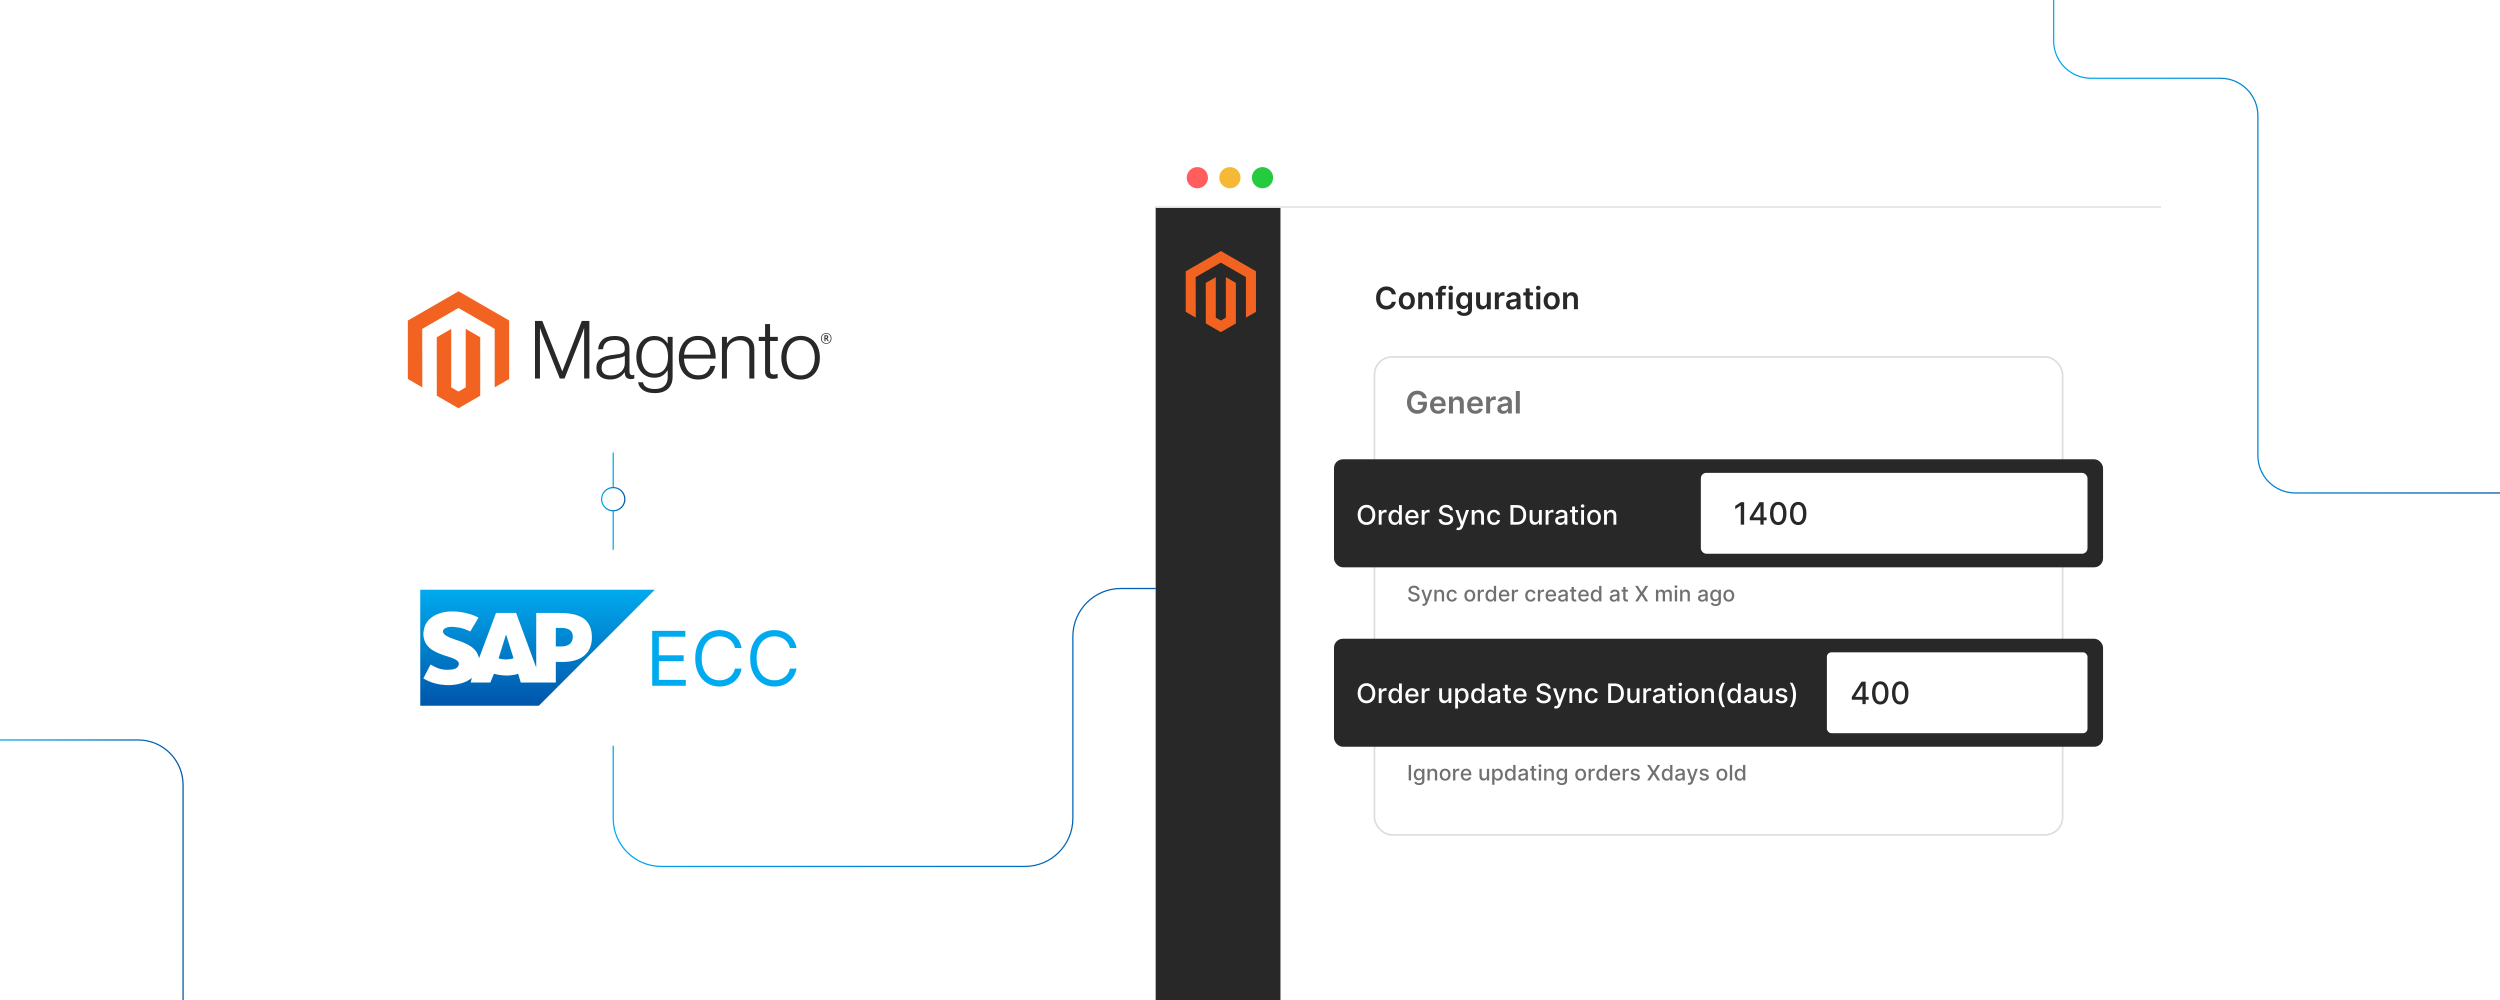 <?xml version="1.0" encoding="UTF-8"?><svg id="a" xmlns="http://www.w3.org/2000/svg" xmlns:xlink="http://www.w3.org/1999/xlink" viewBox="0 0 1000 400"><defs><linearGradient id="b" x1="245.036" y1="263.914" x2="469.714" y2="263.914" gradientUnits="userSpaceOnUse"><stop offset="0" stop-color="#0ae"/><stop offset="1" stop-color="#05a"/></linearGradient><filter id="c" filterUnits="userSpaceOnUse"><feOffset dx="0" dy="0"/><feGaussianBlur result="d" stdDeviation="4.585"/><feFlood flood-color="#969696" flood-opacity=".3"/><feComposite in2="d" operator="in"/><feComposite in="SourceGraphic"/></filter><filter id="e" filterUnits="userSpaceOnUse"><feOffset dx="0" dy="0"/><feGaussianBlur result="f" stdDeviation="1.747"/><feFlood flood-color="#f26322" flood-opacity=".2"/><feComposite in2="f" operator="in"/><feComposite in="SourceGraphic"/></filter><filter id="g" filterUnits="userSpaceOnUse"><feOffset dx="0" dy="0"/><feGaussianBlur result="h" stdDeviation="1.747"/><feFlood flood-color="#727272" flood-opacity=".2"/><feComposite in2="h" operator="in"/><feComposite in="SourceGraphic"/></filter><linearGradient id="i" x1="215.006" y1="-628.014" x2="215.006" y2="-674.403" gradientTransform="translate(0 -392.11) scale(1 -1)" gradientUnits="userSpaceOnUse"><stop offset="0" stop-color="#0ae"/><stop offset="1" stop-color="#05a"/></linearGradient><linearGradient id="j" x1="0" y1="347.866" x2="73.478" y2="347.866" xlink:href="#b"/><linearGradient id="k" x1="821.205" y1="98.722" x2="1000" y2="98.722" xlink:href="#b"/><linearGradient id="l" x1="240.391" y1="199.67" x2="250.182" y2="199.67" xlink:href="#b"/></defs><path d="M245.286,181.012v146.356c0,10.603,8.596,19.199,19.199,19.199h145.462c10.603,0,19.199-8.596,19.199-19.199v-72.769c0-10.603,8.596-19.199,19.199-19.199h21.369" fill="none" stroke="url(#b)" stroke-miterlimit="10" stroke-width=".5"/><path d="M473.73,50.792h379.245c6.326,0,11.463,5.136,11.463,11.463v337.745h-402.17V62.255c0-6.326,5.136-11.463,11.463-11.463Z" fill="#fff" filter="url(#c)" stroke-width="0"/><circle cx="478.936" cy="71.08" r="4.246" fill="#ff5d5e" stroke-width="0"/><circle cx="491.966" cy="71.08" r="4.246" fill="#f5b935" stroke-width="0"/><circle cx="504.996" cy="71.08" r="4.246" fill="#24cb3f" stroke-width="0"/><path d="M462.268,82.834h49.918v317.166h-49.847c-.039,0-.071-.032-.071-.071V82.834h0Z" fill="#282828" stroke-width="0"/><polygon points="488.351 100.411 474.289 108.528 474.289 124.74 478.303 127.061 478.275 110.845 488.323 105.045 498.371 110.845 498.371 127.054 502.385 124.74 502.385 108.514 488.351 100.411" fill="#f26322" stroke-width="0"/><polygon points="490.342 127.057 488.337 128.223 486.321 127.068 486.321 110.845 482.31 113.162 482.318 129.378 488.334 132.853 494.356 129.378 494.356 113.162 490.342 110.845 490.342 127.057" fill="#f26322" stroke-width="0"/><line x1="462.268" y1="82.834" x2="864.438" y2="82.834" fill="none" stroke="#e5e5e5" stroke-miterlimit="10" stroke-width=".706"/><rect x="549.777" y="142.76" width="275.268" height="191.2" rx="7.089" ry="7.089" fill="#fff" stroke="#ddd" stroke-miterlimit="10" stroke-width=".679"/><rect x="533.601" y="183.715" width="307.621" height="43.212" rx="3.563" ry="3.563" fill="#282828" stroke-width="0"/><rect x="680.34" y="189.149" width="154.658" height="32.344" rx="2.186" ry="2.186" fill="#fff" stroke-width="0"/><path d="M558.355,117.739h-1.641c-.047-.269-.133-.508-.259-.717s-.282-.387-.47-.533c-.186-.146-.399-.257-.638-.331-.239-.075-.495-.112-.77-.112-.488,0-.921.122-1.299.366-.377.244-.673.602-.886,1.07-.214.47-.32,1.042-.32,1.718,0,.688.107,1.267.322,1.735.215.47.511.823.886,1.062.376.238.807.357,1.293.357.269,0,.52-.036.757-.107.235-.072.447-.178.636-.318s.348-.314.478-.518c.13-.205.22-.44.27-.702l1.641.009c-.061.427-.193.828-.397,1.202s-.469.704-.797.989c-.327.285-.71.508-1.149.667-.439.159-.926.239-1.461.239-.79,0-1.494-.183-2.114-.549-.62-.365-1.109-.894-1.466-1.584s-.535-1.518-.535-2.483c0-.968.18-1.796.54-2.485.359-.689.85-1.216,1.47-1.581.62-.366,1.321-.549,2.106-.549.5,0,.966.07,1.395.211.43.14.812.346,1.149.616.336.271.613.601.831.991s.36.836.428,1.336Z" fill="#282828" stroke-width="0"/><path d="M562.721,123.825c-.658,0-1.228-.144-1.711-.435-.483-.29-.856-.694-1.121-1.216-.265-.52-.398-1.129-.398-1.825,0-.695.133-1.306.398-1.829s.638-.93,1.121-1.22c.482-.29,1.053-.435,1.711-.435s1.228.144,1.711.435.856.696,1.121,1.22.398,1.134.398,1.829c0,.696-.133,1.305-.398,1.825-.265.521-.639.926-1.121,1.216s-1.053.435-1.711.435ZM562.73,122.553c.356,0,.655-.099.894-.296.24-.198.419-.463.538-.797.118-.333.178-.705.178-1.114,0-.412-.06-.786-.178-1.121-.119-.335-.298-.602-.538-.801-.239-.198-.538-.298-.894-.298-.366,0-.669.1-.91.298-.242.199-.422.466-.54.801s-.178.709-.178,1.121c0,.409.06.781.178,1.114.118.334.298.599.54.797.241.197.544.296.91.296Z" fill="#282828" stroke-width="0"/><path d="M568.88,119.744v3.949h-1.588v-6.739h1.518v1.145h.079c.155-.378.403-.678.744-.899.34-.223.763-.334,1.266-.334.465,0,.871.1,1.217.299.347.198.616.486.808.864.191.377.286.835.283,1.373v4.291h-1.588v-4.045c0-.451-.117-.804-.35-1.058-.232-.255-.553-.382-.963-.382-.277,0-.524.06-.739.182-.215.122-.383.297-.505.524-.121.229-.182.505-.182.829Z" fill="#282828" stroke-width="0"/><path d="M578.238,116.954v1.228h-3.983v-1.228h3.983ZM575.25,123.693v-7.375c0-.454.095-.831.283-1.133.189-.301.442-.526.762-.675.318-.149.673-.225,1.062-.225.274,0,.519.022.732.066.214.044.372.083.475.118l-.316,1.228c-.067-.021-.152-.042-.255-.064-.102-.021-.216-.033-.342-.033-.296,0-.504.071-.625.213-.122.143-.183.345-.183.607v7.271h-1.593Z" fill="#282828" stroke-width="0"/><path d="M580.283,115.998c-.251,0-.468-.085-.649-.255-.181-.17-.272-.373-.272-.609,0-.237.091-.44.272-.608.182-.168.398-.252.649-.252.255,0,.472.085.652.255.18.169.27.372.27.609s-.09.44-.27.607c-.181.169-.398.253-.652.253ZM579.485,123.693v-6.739h1.588v6.739h-1.588Z" fill="#282828" stroke-width="0"/><path d="M585.636,126.361c-.57,0-1.06-.077-1.47-.231-.41-.154-.739-.359-.987-.616-.249-.258-.421-.543-.518-.856l1.43-.347c.065.132.158.263.281.394.123.13.289.238.498.324s.473.13.792.13c.45,0,.823-.109,1.118-.327.296-.218.443-.575.443-1.073v-1.276h-.079c-.082.164-.201.332-.357.505-.156.172-.362.317-.618.434-.256.117-.577.176-.963.176-.519,0-.987-.122-1.406-.366-.42-.244-.754-.609-1.001-1.097s-.37-1.098-.37-1.832c0-.74.123-1.365.37-1.876.247-.51.582-.897,1.003-1.162s.891-.398,1.408-.398c.395,0,.721.066.977.2.256.133.46.292.611.477.152.186.268.361.347.524h.088v-1.114h1.566v6.849c0,.576-.138,1.054-.412,1.431-.275.377-.651.659-1.128.847s-1.018.281-1.623.281ZM585.648,122.35c.337,0,.623-.082.86-.245.237-.164.417-.399.54-.707.122-.307.184-.676.184-1.105,0-.424-.06-.796-.182-1.114-.122-.319-.3-.566-.535-.744-.235-.177-.524-.265-.867-.265-.353,0-.649.092-.886.276-.237.184-.416.436-.535.757-.12.32-.181.684-.181,1.09,0,.412.061.773.183,1.082s.301.548.54.719c.238.172.531.257.879.257Z" fill="#282828" stroke-width="0"/><path d="M594.727,120.859v-3.905h1.588v6.739h-1.539v-1.198h-.07c-.152.378-.401.686-.748.926-.347.24-.773.36-1.279.36-.441,0-.831-.099-1.169-.296-.338-.198-.603-.486-.792-.864-.19-.379-.285-.838-.285-1.376v-4.291h1.588v4.045c0,.428.117.767.351,1.019.234.251.542.377.922.377.234,0,.461-.057.68-.171.22-.114.4-.284.542-.511.142-.228.213-.512.213-.854Z" fill="#282828" stroke-width="0"/><path d="M597.947,123.693v-6.739h1.54v1.123h.07c.122-.389.334-.69.634-.901s.643-.318,1.028-.318c.088,0,.186.004.297.011.109.008.2.019.273.033v1.461c-.067-.023-.173-.044-.317-.064-.145-.019-.285-.028-.419-.028-.29,0-.55.062-.779.186s-.41.296-.542.516c-.132.219-.197.473-.197.759v3.962h-1.588Z" fill="#282828" stroke-width="0"/><path d="M604.659,123.829c-.427,0-.81-.076-1.151-.231-.341-.153-.609-.381-.808-.682-.197-.302-.296-.673-.296-1.114,0-.381.07-.695.211-.943.141-.249.332-.448.574-.597.243-.149.518-.263.823-.341.306-.077.622-.134.949-.169.396-.04.716-.078.961-.111.246-.033.425-.086.538-.158.112-.071.169-.184.169-.336v-.025c0-.331-.099-.587-.294-.769-.196-.181-.478-.272-.847-.272-.39,0-.697.085-.924.254-.227.17-.38.37-.459.602l-1.482-.211c.117-.409.31-.752.579-1.028.269-.276.598-.484.987-.623.389-.14.818-.209,1.29-.209.324,0,.647.038.97.114.321.076.615.201.882.375.266.174.48.41.643.709.162.298.243.671.243,1.118v4.511h-1.526v-.926h-.053c-.097.188-.232.362-.406.524s-.392.292-.653.391c-.262.098-.568.146-.92.146ZM605.072,122.662c.318,0,.595-.064.829-.19.234-.128.414-.297.542-.507.127-.211.19-.44.19-.69v-.794c-.05.041-.134.079-.252.114s-.251.065-.398.092-.291.05-.434.07c-.144.021-.269.038-.373.053-.237.032-.449.085-.637.158s-.335.175-.443.305c-.107.131-.162.298-.162.503,0,.292.106.513.32.662s.485.224.816.224Z" fill="#282828" stroke-width="0"/><path d="M613.186,116.954v1.228h-3.875v-1.228h3.875ZM610.268,115.34h1.588v6.326c0,.214.033.377.099.489.066.113.153.19.262.231.107.041.228.061.359.061.1,0,.191-.007.274-.021s.146-.028.19-.04l.268,1.242c-.084.029-.205.061-.361.096-.156.035-.348.056-.573.061-.398.012-.756-.049-1.074-.182-.319-.133-.571-.34-.757-.621-.186-.28-.277-.632-.274-1.053v-6.59Z" fill="#282828" stroke-width="0"/><path d="M615.312,115.998c-.251,0-.468-.085-.649-.255-.181-.17-.272-.373-.272-.609,0-.237.091-.44.272-.608.182-.168.398-.252.649-.252.255,0,.472.085.652.255.18.169.27.372.27.609s-.09.44-.27.607c-.181.169-.398.253-.652.253ZM614.515,123.693v-6.739h1.588v6.739h-1.588Z" fill="#282828" stroke-width="0"/><path d="M620.674,123.825c-.658,0-1.228-.144-1.711-.435-.483-.29-.856-.694-1.121-1.216-.265-.52-.398-1.129-.398-1.825,0-.695.133-1.306.398-1.829s.638-.93,1.121-1.22c.482-.29,1.053-.435,1.711-.435s1.228.144,1.711.435.856.696,1.121,1.22.398,1.134.398,1.829c0,.696-.133,1.305-.398,1.825-.265.521-.639.926-1.121,1.216s-1.053.435-1.711.435ZM620.683,122.553c.356,0,.655-.099.894-.296.24-.198.419-.463.538-.797.118-.333.178-.705.178-1.114,0-.412-.06-.786-.178-1.121-.119-.335-.298-.602-.538-.801-.239-.198-.538-.298-.894-.298-.366,0-.669.1-.91.298-.242.199-.422.466-.54.801s-.178.709-.178,1.121c0,.409.06.781.178,1.114.118.334.298.599.54.797.241.197.544.296.91.296Z" fill="#282828" stroke-width="0"/><path d="M626.834,119.744v3.949h-1.588v-6.739h1.518v1.145h.079c.155-.378.403-.678.744-.899.34-.223.763-.334,1.266-.334.465,0,.871.1,1.217.299.347.198.616.486.808.864.191.377.286.835.283,1.373v4.291h-1.588v-4.045c0-.451-.117-.804-.35-1.058-.232-.255-.553-.382-.963-.382-.277,0-.524.06-.739.182-.215.122-.383.297-.505.524-.121.229-.182.505-.182.829Z" fill="#282828" stroke-width="0"/><path d="M569.045,159.271c-.073-.237-.174-.449-.301-.639-.127-.189-.279-.35-.456-.484-.178-.135-.38-.236-.608-.305-.228-.069-.477-.103-.745-.103-.483,0-.913.121-1.29.364-.378.243-.674.599-.889,1.068s-.322,1.041-.322,1.713c0,.679.106,1.254.32,1.725.213.471.51.829.891,1.073.38.244.821.366,1.325.366.456,0,.852-.088,1.187-.264s.593-.425.774-.748.272-.702.272-1.139l.369.058h-2.439v-1.272h3.646v1.079c0,.769-.163,1.435-.491,1.996-.327.561-.778.994-1.352,1.297s-1.231.454-1.974.454c-.828,0-1.555-.186-2.179-.56-.625-.373-1.111-.904-1.461-1.593s-.524-1.507-.524-2.455c0-.725.102-1.373.31-1.943.206-.57.495-1.055.866-1.454s.808-.704,1.308-.913,1.044-.314,1.632-.314c.497,0,.961.072,1.391.217.431.145.812.351,1.147.617.335.266.61.582.827.947s.358.769.426,1.211h-1.658Z" fill="#707070" stroke-width="0"/><path d="M575.267,165.519c-.676,0-1.259-.142-1.749-.424-.489-.282-.866-.683-1.13-1.202-.263-.519-.395-1.131-.395-1.836,0-.693.133-1.303.398-1.827.265-.525.635-.935,1.112-1.228.477-.294,1.036-.441,1.68-.441.416,0,.809.066,1.179.2.37.133.697.338.982.616.285.277.51.631.674,1.06.163.429.245.939.245,1.529v.486h-5.523v-1.07h4.001c-.003-.304-.068-.575-.197-.814s-.308-.427-.537-.565c-.23-.137-.497-.206-.801-.206-.325,0-.61.078-.856.235-.246.156-.436.361-.573.614-.136.253-.205.529-.208.831v.935c0,.392.071.728.215,1.007s.344.493.602.641c.257.147.559.222.903.222.231,0,.44-.033.628-.099.186-.066.35-.163.486-.292.138-.129.241-.288.311-.478l1.483.167c-.094.392-.272.733-.533,1.024s-.596.517-1.003.676c-.406.159-.871.239-1.395.239Z" fill="#707070" stroke-width="0"/><path d="M581.193,161.438v3.949h-1.588v-6.739h1.518v1.145h.079c.155-.378.403-.678.744-.899.34-.223.763-.334,1.266-.334.465,0,.871.1,1.217.299.347.198.616.486.808.864.191.377.286.835.283,1.373v4.291h-1.588v-4.045c0-.451-.117-.804-.35-1.058-.232-.255-.553-.382-.963-.382-.277,0-.524.06-.739.182-.215.122-.383.297-.505.524-.121.229-.182.505-.182.829Z" fill="#707070" stroke-width="0"/><path d="M590.122,165.519c-.676,0-1.259-.142-1.749-.424-.489-.282-.866-.683-1.13-1.202-.263-.519-.395-1.131-.395-1.836,0-.693.133-1.303.398-1.827.265-.525.635-.935,1.112-1.228.477-.294,1.036-.441,1.68-.441.416,0,.809.066,1.179.2.37.133.697.338.982.616.285.277.51.631.674,1.06.163.429.245.939.245,1.529v.486h-5.523v-1.07h4.001c-.003-.304-.068-.575-.197-.814s-.308-.427-.537-.565c-.23-.137-.497-.206-.801-.206-.325,0-.61.078-.856.235-.246.156-.436.361-.573.614-.136.253-.205.529-.208.831v.935c0,.392.071.728.215,1.007s.344.493.602.641c.257.147.559.222.903.222.231,0,.44-.033.628-.099.186-.066.35-.163.486-.292.138-.129.241-.288.311-.478l1.483.167c-.094.392-.272.733-.533,1.024s-.596.517-1.003.676c-.406.159-.871.239-1.395.239Z" fill="#707070" stroke-width="0"/><path d="M594.461,165.388v-6.739h1.54v1.123h.07c.122-.389.334-.69.634-.901s.643-.318,1.028-.318c.088,0,.186.004.297.011.109.008.2.019.273.033v1.461c-.067-.023-.173-.044-.317-.064-.145-.019-.285-.028-.419-.028-.29,0-.55.062-.779.186s-.41.296-.542.516c-.132.219-.197.473-.197.759v3.962h-1.588Z" fill="#707070" stroke-width="0"/><path d="M601.174,165.523c-.427,0-.81-.076-1.151-.231-.341-.153-.609-.381-.808-.682-.197-.302-.296-.673-.296-1.114,0-.381.07-.695.211-.943.141-.249.332-.448.574-.597.243-.149.518-.263.823-.341.306-.077.622-.134.949-.169.396-.04.716-.078.961-.111.246-.033.425-.086.538-.158.112-.071.169-.184.169-.336v-.025c0-.331-.099-.587-.294-.769-.196-.181-.478-.272-.847-.272-.39,0-.697.085-.924.254-.227.17-.38.37-.459.602l-1.482-.211c.117-.409.31-.752.579-1.028.269-.276.598-.484.987-.623.389-.14.818-.209,1.29-.209.324,0,.647.038.97.114.321.076.615.201.882.375.266.174.48.41.643.709.162.298.243.671.243,1.118v4.511h-1.526v-.926h-.053c-.097.188-.232.362-.406.524s-.392.292-.653.391c-.262.098-.568.146-.92.146ZM601.587,164.356c.318,0,.595-.064.829-.19.234-.128.414-.297.542-.507.127-.211.19-.44.19-.69v-.794c-.05.041-.134.079-.252.114s-.251.065-.398.092-.291.05-.434.07c-.144.021-.269.038-.373.053-.237.032-.449.085-.637.158s-.335.175-.443.305c-.107.131-.162.298-.162.503,0,.292.106.513.32.662s.485.224.816.224Z" fill="#707070" stroke-width="0"/><path d="M607.922,156.402v8.985h-1.588v-8.985h1.588Z" fill="#707070" stroke-width="0"/><path d="M550.121,205.95c0,.836-.152,1.554-.458,2.154-.306.6-.725,1.06-1.256,1.383-.531.323-1.135.484-1.81.484-.678,0-1.282-.161-1.813-.484-.531-.322-.95-.783-1.256-1.385s-.459-1.319-.459-2.152c0-.836.153-1.554.459-2.153.306-.601.725-1.062,1.256-1.384s1.136-.483,1.813-.483c.675,0,1.278.161,1.81.483s.95.783,1.256,1.384c.306.6.458,1.317.458,2.153ZM548.952,205.95c0-.637-.102-1.174-.308-1.61-.205-.438-.485-.769-.841-.994s-.758-.338-1.206-.338c-.451,0-.854.112-1.208.338s-.634.557-.839.994c-.205.436-.308.974-.308,1.61,0,.638.102,1.174.308,1.611.205.436.484.769.839.993.354.226.757.339,1.208.339.448,0,.851-.113,1.206-.339.355-.225.636-.557.841-.993.205-.438.308-.974.308-1.611Z" fill="#fff" stroke-width="0"/><path d="M551.498,209.864v-5.871h1.105v.933h.06c.107-.315.297-.565.568-.747.272-.182.579-.273.923-.273.071,0,.156.003.254.008.099.005.175.012.231.019v1.093c-.046-.013-.128-.027-.245-.044s-.234-.024-.352-.024c-.27,0-.51.057-.72.17-.211.113-.377.27-.499.47s-.184.428-.184.683v3.585h-1.143Z" fill="#fff" stroke-width="0"/><path d="M557.83,209.978c-.474,0-.896-.121-1.267-.364-.371-.244-.661-.592-.872-1.044-.21-.452-.315-.995-.315-1.63s.106-1.178.319-1.628c.213-.451.506-.797.877-1.036.372-.239.794-.359,1.266-.359.364,0,.658.06.881.182s.397.262.519.422c.124.161.22.303.289.425h.068v-2.909h1.144v7.828h-1.116v-.913h-.096c-.069.124-.168.268-.296.428-.129.16-.306.301-.529.42-.225.12-.516.18-.872.18ZM558.082,209.004c.329,0,.607-.087.836-.262.228-.174.401-.417.519-.728.118-.311.178-.673.178-1.086,0-.407-.059-.765-.176-1.07s-.289-.544-.516-.715c-.228-.17-.508-.256-.842-.256-.344,0-.63.09-.859.268-.23.179-.402.422-.518.731-.116.308-.175.656-.175,1.043,0,.393.059.745.176,1.059s.292.561.522.744c.231.182.515.273.854.273Z" fill="#fff" stroke-width="0"/><path d="M564.898,209.982c-.579,0-1.076-.124-1.493-.372-.416-.249-.737-.599-.963-1.052-.226-.452-.338-.982-.338-1.592,0-.601.112-1.131.338-1.59s.541-.816.948-1.074c.406-.257.882-.386,1.427-.386.332,0,.652.055.964.164.31.11.59.282.837.517s.442.538.585.911.214.826.214,1.359v.404h-4.667v-.856h3.547c0-.301-.06-.568-.184-.801-.122-.233-.293-.417-.514-.553-.221-.135-.478-.202-.774-.202-.32,0-.601.078-.839.234-.238.157-.422.361-.55.612-.129.251-.193.522-.193.815v.669c0,.393.069.727.208,1.002.139.274.333.484.583.628.25.144.542.217.875.217.217,0,.414-.031.593-.094s.333-.156.463-.281.229-.279.298-.463l1.082.195c-.087.318-.242.597-.465.835s-.502.423-.837.555c-.335.131-.717.196-1.145.196Z" fill="#fff" stroke-width="0"/><path d="M568.689,209.864v-5.871h1.105v.933h.06c.107-.315.297-.565.568-.747.272-.182.579-.273.923-.273.071,0,.156.003.254.008.099.005.175.012.231.019v1.093c-.046-.013-.128-.027-.245-.044s-.234-.024-.352-.024c-.27,0-.51.057-.72.17-.211.113-.377.27-.499.47s-.184.428-.184.683v3.585h-1.143Z" fill="#fff" stroke-width="0"/><path d="M580.036,204.093c-.04-.361-.209-.643-.504-.843-.296-.2-.668-.3-1.116-.3-.321,0-.599.05-.833.15-.234.102-.416.238-.545.413s-.193.373-.193.595c0,.185.044.347.132.481s.204.248.349.338c.144.091.298.166.464.226s.325.109.477.147l.765.198c.25.061.506.144.769.249.262.104.506.242.73.412.225.171.406.383.545.635s.208.555.208.906c0,.443-.113.837-.342,1.181s-.558.615-.99.815c-.432.198-.953.298-1.565.298-.587,0-1.094-.093-1.522-.279-.428-.185-.764-.45-1.005-.793-.242-.343-.376-.749-.401-1.221h1.185c.022.282.115.518.277.705.161.188.369.326.623.416.253.091.531.136.835.136.334,0,.631-.053.893-.158.261-.105.467-.254.617-.443s.226-.412.226-.667c0-.231-.066-.422-.197-.569s-.309-.271-.531-.367-.475-.182-.755-.256l-.925-.252c-.627-.171-1.123-.422-1.488-.753-.366-.332-.549-.769-.549-1.315,0-.451.122-.845.367-1.181.244-.337.575-.599.993-.786.418-.186.89-.28,1.414-.28.53,0,.998.093,1.405.279.406.185.727.441.961.766.234.325.356.698.367,1.118h-1.14Z" fill="#fff" stroke-width="0"/><path d="M583.323,212.065c-.17,0-.326-.013-.466-.04-.141-.026-.245-.055-.314-.086l.275-.936c.209.057.395.081.558.073s.308-.069.434-.184c.127-.115.238-.302.335-.562l.142-.39-2.148-5.947h1.224l1.486,4.557h.061l1.486-4.557h1.228l-2.42,6.654c-.112.306-.255.565-.428.778-.174.213-.38.372-.619.479-.24.107-.518.16-.834.16Z" fill="#fff" stroke-width="0"/><path d="M589.841,206.379v3.485h-1.143v-5.871h1.097v.956h.072c.136-.311.348-.56.637-.749s.654-.283,1.095-.283c.4,0,.751.084,1.052.25.3.167.533.415.699.744.165.328.248.734.248,1.219v3.734h-1.143v-3.597c0-.426-.11-.759-.332-.999-.222-.241-.526-.361-.914-.361-.265,0-.5.057-.705.172-.205.114-.367.282-.485.503-.118.22-.178.485-.178.797Z" fill="#fff" stroke-width="0"/><path d="M597.6,209.982c-.568,0-1.057-.129-1.466-.388s-.723-.616-.942-1.072c-.219-.456-.328-.979-.328-1.566,0-.597.111-1.123.336-1.581.225-.457.54-.815.948-1.072.407-.257.888-.386,1.44-.386.446,0,.844.082,1.192.246.35.165.632.395.847.69.216.296.344.641.385,1.036h-1.112c-.061-.275-.201-.513-.419-.711-.218-.199-.509-.299-.873-.299-.318,0-.597.084-.835.251s-.424.403-.557.711c-.133.307-.198.669-.198,1.087,0,.429.065.798.194,1.108.13.311.315.552.553.723s.519.256.843.256c.217,0,.413-.04.59-.12.178-.08.326-.195.447-.346s.206-.332.255-.543h1.112c-.041.38-.165.719-.371,1.017s-.482.532-.827.703c-.346.171-.75.256-1.214.256Z" fill="#fff" stroke-width="0"/><path d="M606.716,209.864h-2.534v-7.828h2.614c.767,0,1.426.156,1.976.469.551.311.973.759,1.268,1.342.294.582.441,1.279.441,2.092,0,.815-.148,1.517-.445,2.103s-.726,1.036-1.286,1.352c-.56.315-1.238.472-2.033.472ZM605.362,208.832h1.288c.597,0,1.092-.112,1.486-.338.396-.226.691-.553.887-.982.196-.43.295-.953.295-1.573,0-.613-.098-1.135-.293-1.562-.194-.429-.484-.753-.869-.975s-.862-.333-1.434-.333h-1.36v5.764Z" fill="#fff" stroke-width="0"/><path d="M615.575,207.43v-3.437h1.147v5.871h-1.124v-1.017h-.06c-.136.314-.352.574-.648.781-.297.208-.665.311-1.106.311-.377,0-.71-.083-.999-.25s-.517-.415-.681-.743c-.164-.329-.246-.735-.246-1.22v-3.734h1.143v3.597c0,.4.11.719.332.956.222.236.51.355.864.355.214,0,.428-.054.641-.161.212-.106.39-.269.531-.485.141-.216.21-.491.208-.825Z" fill="#fff" stroke-width="0"/><path d="M618.254,209.864v-5.871h1.105v.933h.06c.107-.315.297-.565.568-.747.272-.182.579-.273.923-.273.071,0,.156.003.254.008.099.005.175.012.231.019v1.093c-.046-.013-.128-.027-.245-.044s-.234-.024-.352-.024c-.27,0-.51.057-.72.17-.211.113-.377.27-.499.47s-.184.428-.184.683v3.585h-1.143Z" fill="#fff" stroke-width="0"/><path d="M624.045,209.994c-.372,0-.708-.069-1.009-.208s-.538-.341-.713-.606c-.175-.265-.262-.59-.262-.975,0-.331.064-.604.191-.817.127-.214.299-.384.516-.509s.459-.219.727-.282c.268-.065.54-.112.817-.145.352-.041.637-.074.856-.102.219-.026.378-.07.477-.132.1-.06.149-.16.149-.298v-.027c0-.333-.094-.592-.281-.775s-.466-.275-.835-.275c-.385,0-.688.085-.908.254-.22.17-.372.357-.456.565l-1.074-.245c.127-.356.314-.645.56-.865.246-.221.529-.381.851-.481s.659-.151,1.013-.151c.234,0,.483.027.747.082s.512.155.742.3c.231.145.42.352.567.621.147.27.222.617.222,1.046v3.898h-1.116v-.803h-.046c-.074.147-.185.293-.332.435-.148.143-.338.262-.57.355-.231.095-.509.142-.833.142ZM624.294,209.077c.315,0,.586-.062.811-.188s.398-.289.517-.491c.118-.202.178-.42.178-.651v-.757c-.041.041-.119.078-.235.112s-.248.064-.396.088-.292.046-.432.065c-.141.019-.258.035-.352.048-.222.027-.424.075-.606.142-.182.065-.327.161-.435.284-.108.124-.162.287-.162.491,0,.283.104.496.314.641.209.144.475.216.799.216Z" fill="#fff" stroke-width="0"/><path d="M631.203,203.993v.918h-3.207v-.918h3.207ZM628.856,202.587h1.143v5.554c0,.222.033.388.1.499.066.11.152.185.258.226.105.039.221.059.346.059.092,0,.172-.006.241-.019.068-.013.122-.023.16-.031l.207.944c-.066.025-.161.052-.283.078-.122.027-.275.042-.459.044-.301.005-.581-.048-.841-.16s-.47-.285-.631-.519c-.16-.234-.24-.529-.24-.883v-5.791Z" fill="#fff" stroke-width="0"/><path d="M633.042,203.088c-.199,0-.369-.067-.511-.201s-.212-.293-.212-.479c0-.189.07-.35.212-.483s.311-.201.511-.201c.198,0,.368.067.51.201s.212.294.212.479c0,.189-.07.35-.212.483s-.311.201-.51.201ZM632.465,209.864v-5.871h1.143v5.871h-1.143Z" fill="#fff" stroke-width="0"/><path d="M637.617,209.982c-.551,0-1.03-.126-1.441-.378-.41-.252-.729-.606-.955-1.059-.227-.454-.34-.983-.34-1.59,0-.609.113-1.142.34-1.598s.545-.81.955-1.063c.411-.252.891-.378,1.441-.378s1.03.126,1.44.378c.411.253.73.607.956,1.063s.34.988.34,1.598c0,.606-.113,1.136-.34,1.59-.227.453-.545.807-.956,1.059-.41.252-.89.378-1.44.378ZM637.621,209.023c.356,0,.652-.095.887-.283s.408-.44.521-.753.17-.658.17-1.035c0-.375-.057-.72-.17-1.034s-.287-.567-.521-.759-.53-.287-.887-.287c-.359,0-.657.096-.893.287s-.41.444-.523.759-.17.659-.17,1.034c0,.377.057.722.17,1.035s.288.565.523.753.533.283.893.283Z" fill="#fff" stroke-width="0"/><path d="M642.769,206.379v3.485h-1.143v-5.871h1.097v.956h.072c.136-.311.348-.56.637-.749s.654-.283,1.095-.283c.4,0,.751.084,1.052.25.3.167.533.415.699.744.165.328.248.734.248,1.219v3.734h-1.143v-3.597c0-.426-.11-.759-.332-.999-.222-.241-.526-.361-.914-.361-.265,0-.5.057-.705.172-.205.114-.367.282-.485.503-.118.22-.178.485-.178.797Z" fill="#fff" stroke-width="0"/><path d="M566.868,235.982c-.032-.288-.165-.511-.4-.67-.234-.158-.529-.237-.886-.237-.255,0-.476.04-.661.119-.186.08-.33.19-.433.328s-.153.296-.153.472c0,.147.035.275.104.382.07.107.162.197.276.269.114.072.237.132.369.18.131.047.258.086.379.116l.606.158c.198.049.401.114.61.197.208.083.401.192.579.327.179.136.322.304.433.504s.165.44.165.719c0,.352-.09.665-.272.939-.181.273-.442.488-.785.645-.344.158-.758.237-1.243.237-.465,0-.867-.074-1.207-.222s-.606-.357-.798-.63c-.192-.272-.299-.595-.319-.97h.941c.018.225.091.411.22.56.128.148.293.259.494.33.201.072.423.108.663.108.265,0,.501-.042.709-.126.207-.084.37-.201.489-.352.12-.15.18-.327.18-.529,0-.184-.053-.335-.156-.452-.104-.117-.245-.214-.422-.291-.178-.077-.377-.144-.6-.203l-.734-.2c-.497-.136-.892-.335-1.182-.598-.29-.264-.435-.611-.435-1.044,0-.358.098-.671.292-.938.193-.268.457-.475.788-.624.332-.148.706-.223,1.123-.223.421,0,.792.074,1.115.222.322.147.576.351.763.608s.283.554.291.888h-.904Z" fill="#707070" stroke-width="0"/><path d="M569.479,242.311c-.136,0-.259-.011-.37-.032s-.194-.044-.249-.068l.219-.743c.165.044.314.064.442.058.13-.006.244-.055.345-.145.1-.091.189-.24.266-.446l.112-.31-1.705-4.721h.971l1.18,3.616h.049l1.181-3.616h.974l-1.921,5.282c-.089.242-.202.448-.34.617s-.301.296-.491.381-.41.128-.661.128Z" fill="#707070" stroke-width="0"/><path d="M574.65,237.796v2.768h-.907v-4.66h.871v.759h.058c.107-.247.275-.445.506-.595.23-.15.519-.225.869-.225.317,0,.596.066.834.198.238.133.424.329.556.59.131.262.197.584.197.969v2.964h-.907v-2.856c0-.337-.089-.602-.265-.793s-.417-.287-.725-.287c-.211,0-.398.046-.56.137-.163.091-.292.225-.386.399s-.142.386-.142.632Z" fill="#707070" stroke-width="0"/><path d="M580.811,240.657c-.451,0-.839-.102-1.164-.308-.324-.205-.574-.489-.748-.852-.174-.361-.261-.776-.261-1.243,0-.474.089-.892.268-1.255.178-.363.429-.646.752-.852.323-.204.705-.306,1.144-.306.354,0,.67.065.947.195.276.131.501.314.672.548s.273.509.305.822h-.883c-.049-.219-.159-.407-.332-.565-.173-.158-.404-.236-.693-.236-.253,0-.474.065-.663.198s-.336.32-.441.565-.158.531-.158.863c0,.34.052.633.155.88.102.247.249.438.439.573.189.136.412.203.669.203.172,0,.328-.031.469-.096.141-.064.259-.155.354-.274.097-.119.164-.263.202-.431h.883c-.032.302-.13.57-.294.807-.164.237-.383.423-.657.559s-.595.203-.963.203Z" fill="#707070" stroke-width="0"/><path d="M587.926,240.657c-.438,0-.818-.1-1.145-.3-.325-.2-.578-.48-.758-.841-.181-.36-.271-.78-.271-1.262,0-.483.09-.906.271-1.269.18-.362.433-.644.758-.844.326-.2.707-.3,1.145-.3.436,0,.817.1,1.144.3.325.2.578.481.759.844.18.362.27.785.27,1.269,0,.481-.09.901-.27,1.262-.181.36-.434.641-.759.841-.326.2-.707.3-1.144.3ZM587.929,239.895c.283,0,.518-.074.704-.224.185-.15.323-.35.414-.598.09-.249.135-.523.135-.822,0-.298-.045-.571-.135-.821-.091-.25-.229-.45-.414-.603-.186-.151-.421-.228-.704-.228-.285,0-.521.076-.709.228-.186.152-.325.352-.415.603-.091.25-.136.523-.136.821,0,.299.045.573.136.822.09.248.229.447.415.598.188.149.424.224.709.224Z" fill="#707070" stroke-width="0"/><path d="M591.107,240.563v-4.66h.877v.74h.049c.085-.251.235-.448.45-.594.216-.144.46-.217.733-.217.057,0,.124.002.201.007.078.004.14.009.184.015v.868c-.036-.011-.101-.022-.193-.035-.094-.014-.186-.019-.279-.019-.215,0-.405.045-.572.135s-.299.215-.396.373c-.098.159-.146.34-.146.542v2.846h-.907Z" fill="#707070" stroke-width="0"/><path d="M596.136,240.654c-.376,0-.712-.097-1.006-.29-.294-.192-.524-.469-.691-.828-.167-.358-.251-.79-.251-1.294s.085-.935.254-1.292c.169-.358.4-.633.696-.822.295-.19.63-.285,1.004-.285.289,0,.522.048.699.144.178.097.315.208.413.336.098.127.175.239.229.336h.055v-2.309h.907v6.214h-.886v-.726h-.076c-.054.1-.133.213-.234.34-.102.128-.242.239-.421.334-.178.096-.408.143-.691.143ZM596.336,239.881c.261,0,.481-.069.663-.208.181-.139.318-.331.412-.578.095-.246.142-.534.142-.861,0-.323-.047-.606-.14-.85s-.23-.432-.409-.567c-.181-.136-.403-.203-.668-.203-.273,0-.501.07-.683.212s-.319.335-.411.58c-.092.244-.138.52-.138.828,0,.311.046.592.14.841.093.248.231.445.414.59.183.144.409.217.678.217Z" fill="#707070" stroke-width="0"/><path d="M601.745,240.657c-.459,0-.854-.099-1.185-.296s-.586-.475-.765-.834-.269-.78-.269-1.264c0-.477.09-.898.269-1.263.179-.363.43-.647.753-.853.322-.204.7-.306,1.133-.306.263,0,.518.043.765.13s.468.224.664.41c.196.185.352.427.465.724.113.296.17.655.17,1.078v.322h-3.705v-.68h2.815c0-.239-.048-.451-.145-.636-.097-.185-.232-.331-.408-.439-.175-.107-.38-.161-.614-.161-.255,0-.477.062-.666.186-.189.125-.335.286-.436.485-.102.199-.153.415-.153.648v.53c0,.311.055.577.165.795.11.219.265.385.463.499s.43.172.695.172c.172,0,.328-.024.47-.074s.264-.124.367-.224c.103-.099.183-.221.236-.367l.859.155c-.069.253-.192.474-.369.663s-.398.336-.664.44c-.267.104-.569.156-.909.156Z" fill="#707070" stroke-width="0"/><path d="M604.755,240.563v-4.66h.877v.74h.049c.085-.251.235-.448.45-.594.216-.144.46-.217.733-.217.057,0,.124.002.201.007.078.004.14.009.184.015v.868c-.036-.011-.101-.022-.193-.035-.094-.014-.186-.019-.279-.019-.215,0-.405.045-.572.135s-.299.215-.396.373c-.098.159-.146.34-.146.542v2.846h-.907Z" fill="#707070" stroke-width="0"/><path d="M612.265,240.657c-.451,0-.839-.102-1.164-.308-.324-.205-.574-.489-.748-.852-.174-.361-.261-.776-.261-1.243,0-.474.089-.892.268-1.255.178-.363.429-.646.752-.852.323-.204.705-.306,1.144-.306.354,0,.67.065.947.195.276.131.501.314.672.548s.273.509.305.822h-.883c-.049-.219-.159-.407-.332-.565-.173-.158-.404-.236-.693-.236-.253,0-.474.065-.663.198s-.336.32-.441.565-.158.531-.158.863c0,.34.052.633.155.88.102.247.249.438.439.573.189.136.412.203.669.203.172,0,.328-.031.469-.096.141-.064.259-.155.354-.274.097-.119.164-.263.202-.431h.883c-.032.302-.13.57-.294.807-.164.237-.383.423-.657.559s-.595.203-.963.203Z" fill="#707070" stroke-width="0"/><path d="M615.152,240.563v-4.66h.877v.74h.049c.085-.251.235-.448.45-.594.216-.144.46-.217.733-.217.057,0,.124.002.201.007.078.004.14.009.184.015v.868c-.036-.011-.101-.022-.193-.035-.094-.014-.186-.019-.279-.019-.215,0-.405.045-.572.135s-.299.215-.396.373c-.098.159-.146.34-.146.542v2.846h-.907Z" fill="#707070" stroke-width="0"/><path d="M620.444,240.657c-.459,0-.854-.099-1.185-.296s-.586-.475-.765-.834-.269-.78-.269-1.264c0-.477.09-.898.269-1.263.179-.363.43-.647.753-.853.322-.204.7-.306,1.133-.306.263,0,.518.043.765.13s.468.224.664.41c.196.185.352.427.465.724.113.296.17.655.17,1.078v.322h-3.705v-.68h2.815c0-.239-.048-.451-.145-.636-.097-.185-.232-.331-.408-.439-.175-.107-.38-.161-.614-.161-.255,0-.477.062-.666.186-.189.125-.335.286-.436.485-.102.199-.153.415-.153.648v.53c0,.311.055.577.165.795.11.219.265.385.463.499s.43.172.695.172c.172,0,.328-.024.47-.074s.264-.124.367-.224c.103-.099.183-.221.236-.367l.859.155c-.069.253-.192.474-.369.663s-.398.336-.664.44c-.267.104-.569.156-.909.156Z" fill="#707070" stroke-width="0"/><path d="M624.81,240.667c-.295,0-.562-.056-.801-.166s-.428-.271-.565-.48c-.139-.211-.208-.469-.208-.773,0-.264.051-.479.151-.649.102-.17.237-.305.41-.404.172-.099.363-.174.576-.224.212-.051.429-.09.649-.115.279-.033.506-.06.68-.081s.3-.056.379-.104.118-.127.118-.236v-.021c0-.265-.074-.471-.223-.616s-.37-.218-.663-.218c-.306,0-.546.066-.721.201s-.296.284-.362.447l-.853-.193c.101-.283.249-.513.444-.688s.42-.303.675-.383c.255-.079.523-.119.805-.119.185,0,.384.021.593.065.209.044.405.123.589.238.183.115.333.28.45.493.117.214.176.49.176.83v3.095h-.886v-.637h-.036c-.059.117-.146.232-.264.346-.118.113-.269.207-.452.282-.185.074-.405.112-.662.112ZM625.007,239.938c.251,0,.466-.05.644-.148.18-.1.316-.23.41-.391.094-.16.141-.333.141-.517v-.601c-.032.032-.094.061-.186.089-.092.027-.196.051-.314.07-.117.019-.231.036-.343.052-.111.015-.205.027-.279.037-.176.022-.337.06-.481.112s-.26.128-.346.227c-.086.098-.129.228-.129.39,0,.225.083.394.249.508s.377.172.634.172Z" fill="#707070" stroke-width="0"/><path d="M630.493,235.903v.728h-2.546v-.728h2.546ZM628.631,234.786h.906v4.409c0,.176.026.308.079.396s.121.147.205.18c.084.031.176.047.274.047.073,0,.137-.005.191-.016.055-.01.097-.018.127-.024l.164.75c-.053.019-.127.041-.225.061-.097.021-.218.033-.364.035-.238.004-.461-.038-.667-.127s-.373-.227-.501-.413c-.127-.185-.19-.42-.19-.701v-4.597Z" fill="#707070" stroke-width="0"/><path d="M633.503,240.657c-.459,0-.854-.099-1.185-.296s-.586-.475-.765-.834-.269-.78-.269-1.264c0-.477.09-.898.269-1.263.179-.363.43-.647.753-.853.322-.204.7-.306,1.133-.306.263,0,.518.043.765.13s.468.224.664.41c.196.185.352.427.465.724.113.296.17.655.17,1.078v.322h-3.705v-.68h2.815c0-.239-.048-.451-.145-.636-.097-.185-.232-.331-.408-.439-.175-.107-.38-.161-.614-.161-.255,0-.477.062-.666.186-.189.125-.335.286-.436.485-.102.199-.153.415-.153.648v.53c0,.311.055.577.165.795.11.219.265.385.463.499s.43.172.695.172c.172,0,.328-.024.47-.074s.264-.124.367-.224c.103-.099.183-.221.236-.367l.859.155c-.069.253-.192.474-.369.663s-.398.336-.664.44c-.267.104-.569.156-.909.156Z" fill="#707070" stroke-width="0"/><path d="M638.257,240.654c-.376,0-.712-.097-1.006-.29-.294-.192-.524-.469-.691-.828-.167-.358-.251-.79-.251-1.294s.085-.935.254-1.292c.169-.358.4-.633.696-.822.295-.19.63-.285,1.004-.285.289,0,.522.048.699.144.178.097.315.208.413.336.098.127.175.239.229.336h.055v-2.309h.907v6.214h-.886v-.726h-.076c-.054.1-.133.213-.234.34-.102.128-.242.239-.421.334-.178.096-.408.143-.691.143ZM638.457,239.881c.261,0,.481-.069.663-.208.181-.139.318-.331.412-.578.095-.246.142-.534.142-.861,0-.323-.047-.606-.14-.85s-.23-.432-.409-.567c-.181-.136-.403-.203-.668-.203-.273,0-.501.07-.683.212s-.319.335-.411.58c-.092.244-.138.52-.138.828,0,.311.046.592.14.841.093.248.231.445.414.59.183.144.409.217.678.217Z" fill="#707070" stroke-width="0"/><path d="M645.477,240.667c-.295,0-.562-.056-.801-.166s-.428-.271-.565-.48c-.139-.211-.208-.469-.208-.773,0-.264.051-.479.151-.649.102-.17.237-.305.41-.404.172-.099.363-.174.576-.224.212-.051.429-.09.649-.115.279-.033.506-.06.68-.081s.3-.056.379-.104.118-.127.118-.236v-.021c0-.265-.074-.471-.223-.616s-.37-.218-.663-.218c-.306,0-.546.066-.721.201s-.296.284-.362.447l-.853-.193c.101-.283.249-.513.444-.688s.42-.303.675-.383c.255-.079.523-.119.805-.119.185,0,.384.021.593.065.209.044.405.123.589.238.183.115.333.28.45.493.117.214.176.49.176.83v3.095h-.886v-.637h-.036c-.059.117-.146.232-.264.346-.118.113-.269.207-.452.282-.185.074-.405.112-.662.112ZM645.675,239.938c.251,0,.466-.05.644-.148.18-.1.316-.23.41-.391.094-.16.141-.333.141-.517v-.601c-.032.032-.094.061-.186.089-.092.027-.196.051-.314.07-.117.019-.231.036-.343.052-.111.015-.205.027-.279.037-.176.022-.337.06-.481.112s-.26.128-.346.227c-.086.098-.129.228-.129.39,0,.225.083.394.249.508s.377.172.634.172Z" fill="#707070" stroke-width="0"/><path d="M651.161,235.903v.728h-2.546v-.728h2.546ZM649.299,234.786h.906v4.409c0,.176.026.308.079.396s.121.147.205.18c.084.031.176.047.274.047.073,0,.137-.005.191-.016.055-.01.097-.018.127-.024l.164.75c-.053.019-.127.041-.225.061-.097.021-.218.033-.364.035-.238.004-.461-.038-.667-.127s-.373-.227-.501-.413c-.127-.185-.19-.42-.19-.701v-4.597Z" fill="#707070" stroke-width="0"/><path d="M655.15,234.35l1.486,2.431h.049l1.487-2.431h1.086l-1.935,3.107,1.947,3.106h-1.092l-1.493-2.397h-.049l-1.492,2.397h-1.093l1.981-3.106-1.969-3.107h1.086Z" fill="#707070" stroke-width="0"/><path d="M662.381,240.563v-4.66h.871v.759h.058c.098-.258.256-.458.477-.603s.484-.217.792-.217c.311,0,.573.072.784.218s.367.347.469.602h.049c.111-.249.288-.448.53-.597.243-.148.532-.223.868-.223.423,0,.769.132,1.036.398.268.265.402.664.402,1.198v3.125h-.907v-3.04c0-.315-.086-.544-.258-.685s-.378-.213-.616-.213c-.295,0-.525.091-.689.272-.164.182-.246.413-.246.696v2.971h-.904v-3.098c0-.253-.079-.456-.236-.61-.158-.153-.363-.231-.616-.231-.172,0-.33.045-.475.135-.144.091-.261.216-.349.375-.088.16-.133.345-.133.556v2.873h-.907Z" fill="#707070" stroke-width="0"/><path d="M670.389,235.184c-.158,0-.293-.053-.405-.159-.112-.105-.169-.232-.169-.381,0-.149.057-.277.169-.384.112-.105.247-.159.405-.159.157,0,.292.054.404.159.112.106.169.233.169.381,0,.15-.057.278-.169.384-.112.106-.247.159-.404.159ZM669.93,240.563v-4.66h.907v4.66h-.907Z" fill="#707070" stroke-width="0"/><path d="M672.963,237.796v2.768h-.907v-4.66h.871v.759h.058c.107-.247.275-.445.506-.595.23-.15.519-.225.869-.225.317,0,.596.066.834.198.238.133.424.329.556.59.131.262.197.584.197.969v2.964h-.907v-2.856c0-.337-.089-.602-.265-.793s-.417-.287-.725-.287c-.211,0-.398.046-.56.137-.163.091-.292.225-.386.399s-.142.386-.142.632Z" fill="#707070" stroke-width="0"/><path d="M680.779,240.667c-.295,0-.562-.056-.801-.166s-.428-.271-.565-.48c-.139-.211-.208-.469-.208-.773,0-.264.051-.479.151-.649.102-.17.237-.305.41-.404.172-.099.363-.174.576-.224.212-.051.429-.09.649-.115.279-.033.506-.06.68-.081s.3-.056.379-.104.118-.127.118-.236v-.021c0-.265-.074-.471-.223-.616s-.37-.218-.663-.218c-.306,0-.546.066-.721.201s-.296.284-.362.447l-.853-.193c.101-.283.249-.513.444-.688s.42-.303.675-.383c.255-.079.523-.119.805-.119.185,0,.384.021.593.065.209.044.405.123.589.238.183.115.333.28.45.493.117.214.176.49.176.83v3.095h-.886v-.637h-.036c-.059.117-.146.232-.264.346-.118.113-.269.207-.452.282-.185.074-.405.112-.662.112ZM680.977,239.938c.251,0,.466-.05.644-.148.18-.1.316-.23.41-.391.094-.16.141-.333.141-.517v-.601c-.032.032-.094.061-.186.089-.092.027-.196.051-.314.07-.117.019-.231.036-.343.052-.111.015-.205.027-.279.037-.176.022-.337.06-.481.112s-.26.128-.346.227c-.086.098-.129.228-.129.39,0,.225.083.394.249.508s.377.172.634.172Z" fill="#707070" stroke-width="0"/><path d="M686.24,242.408c-.37,0-.688-.049-.954-.145-.266-.098-.482-.226-.65-.386-.168-.159-.294-.335-.376-.524l.779-.322c.055.09.128.184.22.284.092.1.218.185.377.256.158.071.363.106.614.106.344,0,.628-.083.853-.25s.337-.433.337-.797v-.916h-.058c-.055.1-.134.209-.235.331-.102.121-.242.227-.421.315-.178.089-.409.134-.694.134-.368,0-.699-.087-.994-.26-.294-.173-.526-.429-.697-.768s-.257-.756-.257-1.252c0-.495.085-.92.254-1.274.169-.353.4-.625.696-.815.295-.19.63-.283,1.004-.283.289,0,.523.048.701.144.178.097.317.208.417.336.101.127.178.239.232.336h.066v-.755h.889v4.764c0,.4-.093.729-.278.985-.186.257-.438.447-.754.57-.317.124-.674.185-1.07.185ZM686.231,239.741c.261,0,.481-.061.663-.184.181-.122.318-.298.412-.528.095-.23.142-.505.142-.826,0-.314-.047-.59-.14-.828-.093-.239-.23-.426-.409-.56-.181-.134-.403-.201-.668-.201-.273,0-.501.07-.683.211s-.319.331-.411.571c-.092.241-.138.51-.138.808,0,.306.046.573.14.804.093.231.231.411.414.54.183.13.409.194.678.194Z" fill="#707070" stroke-width="0"/><path d="M691.523,240.657c-.438,0-.818-.1-1.145-.3-.325-.2-.578-.48-.758-.841-.181-.36-.271-.78-.271-1.262,0-.483.09-.906.271-1.269.18-.362.433-.644.758-.844.326-.2.707-.3,1.145-.3.436,0,.817.1,1.144.3.325.2.578.481.759.844.18.362.27.785.27,1.269,0,.481-.09.901-.27,1.262-.181.36-.434.641-.759.841-.326.2-.707.3-1.144.3ZM691.526,239.895c.283,0,.518-.074.704-.224.185-.15.323-.35.414-.598.09-.249.135-.523.135-.822,0-.298-.045-.571-.135-.821-.091-.25-.229-.45-.414-.603-.186-.151-.421-.228-.704-.228-.285,0-.521.076-.709.228-.186.152-.325.352-.415.603-.091.25-.136.523-.136.821,0,.299.045.573.136.822.09.248.229.447.415.598.188.149.424.224.709.224Z" fill="#707070" stroke-width="0"/><path d="M697.658,200.879v8.985h-1.36v-7.625h-.053l-2.149,1.403v-1.299l2.242-1.465h1.32Z" fill="#282828" stroke-width="0"/><path d="M699.9,208.109v-1.097l3.883-6.134h.864v1.614h-.549l-2.776,4.396v.07h5.321v1.149h-6.743ZM704.16,209.864v-2.089l.009-.5v-6.396h1.286v8.985h-1.295Z" fill="#282828" stroke-width="0"/><path d="M711.299,210.014c-.692-.003-1.285-.185-1.776-.549-.491-.362-.867-.891-1.128-1.584-.26-.693-.391-1.528-.391-2.505,0-.975.131-1.807.393-2.497.262-.69.64-1.216,1.133-1.579.492-.362,1.083-.544,1.77-.544.688,0,1.277.182,1.769.546s.868.891,1.13,1.58c.262.689.393,1.52.393,2.494,0,.98-.13,1.815-.391,2.508-.26.691-.636,1.22-1.127,1.583-.492.364-1.083.547-1.773.547ZM711.299,208.842c.608,0,1.085-.297,1.429-.891s.516-1.452.516-2.575c0-.746-.078-1.377-.235-1.894-.156-.516-.38-.908-.671-1.176s-.637-.401-1.038-.401c-.606,0-1.08.299-1.426.895-.345.597-.519,1.455-.521,2.575,0,.749.078,1.381.234,1.897s.38.907.669,1.172c.29.265.638.397,1.044.397Z" fill="#282828" stroke-width="0"/><path d="M719.279,210.014c-.692-.003-1.285-.185-1.776-.549-.491-.362-.867-.891-1.128-1.584-.26-.693-.391-1.528-.391-2.505,0-.975.131-1.807.393-2.497.262-.69.64-1.216,1.133-1.579.492-.362,1.083-.544,1.77-.544.688,0,1.277.182,1.769.546s.868.891,1.13,1.58c.262.689.393,1.52.393,2.494,0,.98-.13,1.815-.391,2.508-.26.691-.636,1.22-1.127,1.583-.492.364-1.083.547-1.773.547ZM719.279,208.842c.608,0,1.085-.297,1.429-.891s.516-1.452.516-2.575c0-.746-.078-1.377-.235-1.894-.156-.516-.38-.908-.671-1.176s-.637-.401-1.038-.401c-.606,0-1.08.299-1.426.895-.345.597-.519,1.455-.521,2.575,0,.749.078,1.381.234,1.897s.38.907.669,1.172c.29.265.638.397,1.044.397Z" fill="#282828" stroke-width="0"/><rect x="533.601" y="255.496" width="307.621" height="43.212" rx="3.563" ry="3.563" fill="#282828" stroke-width="0"/><rect x="730.759" y="260.93" width="104.238" height="32.344" rx="1.794" ry="1.794" fill="#fff" stroke-width="0"/><path d="M550.121,277.297c0,.836-.152,1.554-.458,2.154-.306.6-.725,1.06-1.256,1.383-.531.323-1.135.484-1.81.484-.678,0-1.282-.161-1.813-.484-.531-.322-.95-.783-1.256-1.385s-.459-1.319-.459-2.152c0-.836.153-1.554.459-2.153.306-.601.725-1.062,1.256-1.384s1.136-.483,1.813-.483c.675,0,1.278.161,1.81.483s.95.783,1.256,1.384c.306.6.458,1.317.458,2.153ZM548.952,277.297c0-.637-.102-1.174-.308-1.61-.205-.438-.485-.769-.841-.994s-.758-.338-1.206-.338c-.451,0-.854.112-1.208.338s-.634.557-.839.994c-.205.436-.308.974-.308,1.61,0,.638.102,1.174.308,1.611.205.436.484.769.839.993.354.226.757.339,1.208.339.448,0,.851-.113,1.206-.339.355-.225.636-.557.841-.993.205-.438.308-.974.308-1.611Z" fill="#fff" stroke-width="0"/><path d="M551.498,281.211v-5.871h1.105v.933h.06c.107-.315.297-.565.568-.747.272-.182.579-.273.923-.273.071,0,.156.003.254.008.099.005.175.012.231.019v1.093c-.046-.013-.128-.027-.245-.044s-.234-.024-.352-.024c-.27,0-.51.057-.72.17-.211.113-.377.27-.499.47s-.184.428-.184.683v3.585h-1.143Z" fill="#fff" stroke-width="0"/><path d="M557.83,281.325c-.474,0-.896-.121-1.267-.364-.371-.244-.661-.592-.872-1.044-.21-.452-.315-.995-.315-1.63s.106-1.178.319-1.628c.213-.451.506-.797.877-1.036.372-.239.794-.359,1.266-.359.364,0,.658.06.881.182s.397.262.519.422c.124.161.22.303.289.425h.068v-2.909h1.144v7.828h-1.116v-.913h-.096c-.069.124-.168.268-.296.428-.129.16-.306.301-.529.42-.225.12-.516.18-.872.18ZM558.082,280.351c.329,0,.607-.087.836-.262.228-.174.401-.417.519-.728.118-.311.178-.673.178-1.086,0-.407-.059-.765-.176-1.07s-.289-.544-.516-.715c-.228-.17-.508-.256-.842-.256-.344,0-.63.09-.859.268-.23.179-.402.422-.518.731-.116.308-.175.656-.175,1.043,0,.393.059.745.176,1.059s.292.561.522.744c.231.182.515.273.854.273Z" fill="#fff" stroke-width="0"/><path d="M564.898,281.329c-.579,0-1.076-.124-1.493-.372-.416-.249-.737-.599-.963-1.052-.226-.452-.338-.982-.338-1.592,0-.601.112-1.131.338-1.59s.541-.816.948-1.074c.406-.257.882-.386,1.427-.386.332,0,.652.055.964.164.31.11.59.282.837.517s.442.538.585.911.214.826.214,1.359v.404h-4.667v-.856h3.547c0-.301-.06-.568-.184-.801-.122-.233-.293-.417-.514-.553-.221-.135-.478-.202-.774-.202-.32,0-.601.078-.839.234-.238.157-.422.361-.55.612-.129.251-.193.522-.193.815v.669c0,.393.069.727.208,1.002.139.274.333.484.583.628.25.144.542.217.875.217.217,0,.414-.031.593-.094s.333-.156.463-.281.229-.279.298-.463l1.082.195c-.087.318-.242.597-.465.835s-.502.423-.837.555c-.335.131-.717.196-1.145.196Z" fill="#fff" stroke-width="0"/><path d="M568.689,281.211v-5.871h1.105v.933h.06c.107-.315.297-.565.568-.747.272-.182.579-.273.923-.273.071,0,.156.003.254.008.099.005.175.012.231.019v1.093c-.046-.013-.128-.027-.245-.044s-.234-.024-.352-.024c-.27,0-.51.057-.72.17-.211.113-.377.27-.499.47s-.184.428-.184.683v3.585h-1.143Z" fill="#fff" stroke-width="0"/><path d="M579.394,278.776v-3.437h1.147v5.871h-1.124v-1.017h-.06c-.136.314-.352.574-.648.781-.297.208-.665.311-1.106.311-.377,0-.71-.083-.999-.25s-.517-.415-.681-.743c-.164-.329-.246-.735-.246-1.22v-3.734h1.143v3.597c0,.4.11.719.332.956.222.236.51.355.864.355.214,0,.428-.054.641-.161.212-.106.39-.269.531-.485.141-.216.21-.491.208-.825Z" fill="#fff" stroke-width="0"/><path d="M582.074,283.412v-8.072h1.116v.952h.095c.066-.122.162-.264.287-.425.125-.16.298-.301.519-.422s.515-.182.879-.182c.475,0,.897.12,1.27.359s.664.585.877,1.036c.213.45.319.993.319,1.628s-.105,1.178-.317,1.63-.502.8-.871,1.044c-.37.243-.792.364-1.266.364-.356,0-.647-.06-.873-.18-.226-.119-.402-.26-.529-.42-.128-.16-.226-.304-.295-.428h-.068v3.114h-1.143ZM583.193,278.275c0,.413.06.774.18,1.086.12.31.293.554.52.728.227.175.504.262.833.262.342,0,.627-.091.856-.273.229-.183.403-.431.521-.744s.178-.666.178-1.059c0-.387-.059-.735-.174-1.043-.116-.309-.289-.552-.52-.731-.231-.178-.518-.268-.861-.268-.331,0-.611.086-.839.256-.229.171-.401.409-.519.715s-.176.663-.176,1.07Z" fill="#fff" stroke-width="0"/><path d="M590.914,281.325c-.474,0-.896-.121-1.267-.364-.371-.244-.661-.592-.872-1.044-.21-.452-.315-.995-.315-1.63s.106-1.178.319-1.628c.213-.451.506-.797.877-1.036.372-.239.794-.359,1.266-.359.364,0,.658.06.881.182s.397.262.519.422c.124.161.22.303.289.425h.068v-2.909h1.144v7.828h-1.116v-.913h-.096c-.069.124-.168.268-.296.428-.129.16-.306.301-.529.42-.225.12-.516.18-.872.18ZM591.166,280.351c.329,0,.607-.087.836-.262.228-.174.401-.417.519-.728.118-.311.178-.673.178-1.086,0-.407-.059-.765-.176-1.07s-.289-.544-.516-.715c-.228-.17-.508-.256-.842-.256-.344,0-.63.09-.859.268-.23.179-.402.422-.518.731-.116.308-.175.656-.175,1.043,0,.393.059.745.176,1.059s.292.561.522.744c.231.182.515.273.854.273Z" fill="#fff" stroke-width="0"/><path d="M597.16,281.341c-.372,0-.708-.069-1.009-.208s-.538-.341-.713-.606c-.175-.265-.262-.59-.262-.975,0-.331.064-.604.191-.817.127-.214.299-.384.516-.509s.459-.219.727-.282c.268-.065.54-.112.817-.145.352-.041.637-.074.856-.102.219-.026.378-.07.477-.132.1-.06.149-.16.149-.298v-.027c0-.333-.094-.592-.281-.775s-.466-.275-.835-.275c-.385,0-.688.085-.908.254-.22.17-.372.357-.456.565l-1.074-.245c.127-.356.314-.645.56-.865.246-.221.529-.381.851-.481s.659-.151,1.013-.151c.234,0,.483.027.747.082s.512.155.742.3c.231.145.42.352.567.621.147.27.222.617.222,1.046v3.898h-1.116v-.803h-.046c-.074.147-.185.293-.332.435-.148.143-.338.262-.57.355-.231.095-.509.142-.833.142ZM597.409,280.424c.315,0,.586-.062.811-.188s.398-.289.517-.491c.118-.202.178-.42.178-.651v-.757c-.041.041-.119.078-.235.112s-.248.064-.396.088-.292.046-.432.065c-.141.019-.258.035-.352.048-.222.027-.424.075-.606.142-.182.065-.327.161-.435.284-.108.124-.162.287-.162.491,0,.283.104.496.314.641.209.144.475.216.799.216Z" fill="#fff" stroke-width="0"/><path d="M604.318,275.34v.918h-3.207v-.918h3.207ZM601.972,273.933h1.143v5.554c0,.222.033.388.1.499.066.11.152.185.258.226.105.039.221.059.346.059.092,0,.172-.006.241-.019.068-.013.122-.023.16-.031l.207.944c-.066.025-.161.052-.283.078-.122.027-.275.042-.459.044-.301.005-.581-.048-.841-.16s-.47-.285-.631-.519c-.16-.234-.24-.529-.24-.883v-5.791Z" fill="#fff" stroke-width="0"/><path d="M608.11,281.329c-.579,0-1.076-.124-1.493-.372-.416-.249-.737-.599-.963-1.052-.226-.452-.338-.982-.338-1.592,0-.601.112-1.131.338-1.59s.541-.816.948-1.074c.406-.257.882-.386,1.427-.386.332,0,.652.055.964.164.31.11.59.282.837.517s.442.538.585.911.214.826.214,1.359v.404h-4.667v-.856h3.547c0-.301-.06-.568-.184-.801-.122-.233-.293-.417-.514-.553-.221-.135-.478-.202-.774-.202-.32,0-.601.078-.839.234-.238.157-.422.361-.55.612-.129.251-.193.522-.193.815v.669c0,.393.069.727.208,1.002.139.274.333.484.583.628.25.144.542.217.875.217.217,0,.414-.031.593-.094s.333-.156.463-.281.229-.279.298-.463l1.082.195c-.087.318-.242.597-.465.835s-.502.423-.837.555c-.335.131-.717.196-1.145.196Z" fill="#fff" stroke-width="0"/><path d="M619.113,275.439c-.04-.361-.209-.643-.504-.843-.296-.2-.668-.3-1.116-.3-.321,0-.599.05-.833.15-.234.102-.416.238-.545.413s-.193.373-.193.595c0,.185.044.347.132.481s.204.248.349.338c.144.091.298.166.464.226s.325.109.477.147l.765.198c.25.061.506.144.769.249.262.104.506.242.73.412.225.171.406.383.545.635s.208.555.208.906c0,.443-.113.837-.342,1.181s-.558.615-.99.815c-.432.198-.953.298-1.565.298-.587,0-1.094-.093-1.522-.279-.428-.185-.764-.45-1.005-.793-.242-.343-.376-.749-.401-1.221h1.185c.022.282.115.518.277.705.161.188.369.326.623.416.253.091.531.136.835.136.334,0,.631-.053.893-.158.261-.105.467-.254.617-.443s.226-.412.226-.667c0-.231-.066-.422-.197-.569s-.309-.271-.531-.367-.475-.182-.755-.256l-.925-.252c-.627-.171-1.123-.422-1.488-.753-.366-.332-.549-.769-.549-1.315,0-.451.122-.845.367-1.181.244-.337.575-.599.993-.786.418-.186.89-.28,1.414-.28.53,0,.998.093,1.405.279.406.185.727.441.961.766.234.325.356.698.367,1.118h-1.14Z" fill="#fff" stroke-width="0"/><path d="M622.4,283.412c-.17,0-.326-.013-.466-.04-.141-.026-.245-.055-.314-.086l.275-.936c.209.057.395.081.558.073s.308-.069.434-.184c.127-.115.238-.302.335-.562l.142-.39-2.148-5.947h1.224l1.486,4.557h.061l1.486-4.557h1.228l-2.42,6.654c-.112.306-.255.565-.428.778-.174.213-.38.372-.619.479-.24.107-.518.16-.834.16Z" fill="#fff" stroke-width="0"/><path d="M628.918,277.726v3.485h-1.143v-5.871h1.097v.956h.072c.136-.311.348-.56.637-.749s.654-.283,1.095-.283c.4,0,.751.084,1.052.25.3.167.533.415.699.744.165.328.248.734.248,1.219v3.734h-1.143v-3.597c0-.426-.11-.759-.332-.999-.222-.241-.526-.361-.914-.361-.265,0-.5.057-.705.172-.205.114-.367.282-.485.503-.118.22-.178.485-.178.797Z" fill="#fff" stroke-width="0"/><path d="M636.677,281.329c-.568,0-1.057-.129-1.466-.388s-.723-.616-.942-1.072c-.219-.456-.328-.979-.328-1.566,0-.597.111-1.123.336-1.581.225-.457.54-.815.948-1.072.407-.257.888-.386,1.44-.386.446,0,.844.082,1.192.246.35.165.632.395.847.69.216.296.344.641.385,1.036h-1.112c-.061-.275-.201-.513-.419-.711-.218-.199-.509-.299-.873-.299-.318,0-.597.084-.835.251s-.424.403-.557.711c-.133.307-.198.669-.198,1.087,0,.429.065.798.194,1.108.13.311.315.552.553.723s.519.256.843.256c.217,0,.413-.04.59-.12.178-.08.326-.195.447-.346s.206-.332.255-.543h1.112c-.041.38-.165.719-.371,1.017s-.482.532-.827.703c-.346.171-.75.256-1.214.256Z" fill="#fff" stroke-width="0"/><path d="M645.793,281.211h-2.534v-7.828h2.614c.767,0,1.426.156,1.976.469.551.311.973.759,1.268,1.342.294.582.441,1.279.441,2.092,0,.815-.148,1.517-.445,2.103s-.726,1.036-1.286,1.352c-.56.315-1.238.472-2.033.472ZM644.439,280.179h1.288c.597,0,1.092-.112,1.486-.338.396-.226.691-.553.887-.982.196-.43.295-.953.295-1.573,0-.613-.098-1.135-.293-1.562-.194-.429-.484-.753-.869-.975s-.862-.333-1.434-.333h-1.36v5.764Z" fill="#fff" stroke-width="0"/><path d="M654.652,278.776v-3.437h1.147v5.871h-1.124v-1.017h-.06c-.136.314-.352.574-.648.781-.297.208-.665.311-1.106.311-.377,0-.71-.083-.999-.25s-.517-.415-.681-.743c-.164-.329-.246-.735-.246-1.22v-3.734h1.143v3.597c0,.4.11.719.332.956.222.236.51.355.864.355.214,0,.428-.054.641-.161.212-.106.39-.269.531-.485.141-.216.21-.491.208-.825Z" fill="#fff" stroke-width="0"/><path d="M657.331,281.211v-5.871h1.105v.933h.06c.107-.315.297-.565.568-.747.272-.182.579-.273.923-.273.071,0,.156.003.254.008.099.005.175.012.231.019v1.093c-.046-.013-.128-.027-.245-.044s-.234-.024-.352-.024c-.27,0-.51.057-.72.17-.211.113-.377.27-.499.47s-.184.428-.184.683v3.585h-1.143Z" fill="#fff" stroke-width="0"/><path d="M663.122,281.341c-.372,0-.708-.069-1.009-.208s-.538-.341-.713-.606c-.175-.265-.262-.59-.262-.975,0-.331.064-.604.191-.817.127-.214.299-.384.516-.509s.459-.219.727-.282c.268-.065.54-.112.817-.145.352-.041.637-.074.856-.102.219-.026.378-.07.477-.132.1-.06.149-.16.149-.298v-.027c0-.333-.094-.592-.281-.775s-.466-.275-.835-.275c-.385,0-.688.085-.908.254-.22.17-.372.357-.456.565l-1.074-.245c.127-.356.314-.645.56-.865.246-.221.529-.381.851-.481s.659-.151,1.013-.151c.234,0,.483.027.747.082s.512.155.742.3c.231.145.42.352.567.621.147.27.222.617.222,1.046v3.898h-1.116v-.803h-.046c-.074.147-.185.293-.332.435-.148.143-.338.262-.57.355-.231.095-.509.142-.833.142ZM663.371,280.424c.315,0,.586-.062.811-.188s.398-.289.517-.491c.118-.202.178-.42.178-.651v-.757c-.041.041-.119.078-.235.112s-.248.064-.396.088-.292.046-.432.065c-.141.019-.258.035-.352.048-.222.027-.424.075-.606.142-.182.065-.327.161-.435.284-.108.124-.162.287-.162.491,0,.283.104.496.314.641.209.144.475.216.799.216Z" fill="#fff" stroke-width="0"/><path d="M670.28,275.34v.918h-3.207v-.918h3.207ZM667.934,273.933h1.143v5.554c0,.222.033.388.1.499.066.11.152.185.258.226.105.039.221.059.346.059.092,0,.172-.006.241-.019.068-.013.122-.023.16-.031l.207.944c-.066.025-.161.052-.283.078-.122.027-.275.042-.459.044-.301.005-.581-.048-.841-.16s-.47-.285-.631-.519c-.16-.234-.24-.529-.24-.883v-5.791Z" fill="#fff" stroke-width="0"/><path d="M672.119,274.435c-.199,0-.369-.067-.511-.201s-.212-.293-.212-.479c0-.189.07-.35.212-.483s.311-.201.511-.201c.198,0,.368.067.51.201s.212.294.212.479c0,.189-.07.35-.212.483s-.311.201-.51.201ZM671.542,281.211v-5.871h1.143v5.871h-1.143Z" fill="#fff" stroke-width="0"/><path d="M676.694,281.329c-.551,0-1.03-.126-1.441-.378-.41-.252-.729-.606-.955-1.059-.227-.454-.34-.983-.34-1.59,0-.609.113-1.142.34-1.598s.545-.81.955-1.063c.411-.252.891-.378,1.441-.378s1.03.126,1.44.378c.411.253.73.607.956,1.063s.34.988.34,1.598c0,.606-.113,1.136-.34,1.59-.227.453-.545.807-.956,1.059-.41.252-.89.378-1.44.378ZM676.698,280.37c.356,0,.652-.095.887-.283s.408-.44.521-.753.17-.658.17-1.035c0-.375-.057-.72-.17-1.034s-.287-.567-.521-.759-.53-.287-.887-.287c-.359,0-.657.096-.893.287s-.41.444-.523.759-.17.659-.17,1.034c0,.377.057.722.17,1.035s.288.565.523.753.533.283.893.283Z" fill="#fff" stroke-width="0"/><path d="M681.847,277.726v3.485h-1.143v-5.871h1.097v.956h.072c.136-.311.348-.56.637-.749s.654-.283,1.095-.283c.4,0,.751.084,1.052.25.3.167.533.415.699.744.165.328.248.734.248,1.219v3.734h-1.143v-3.597c0-.426-.11-.759-.332-.999-.222-.241-.526-.361-.914-.361-.265,0-.5.057-.705.172-.205.114-.367.282-.485.503-.118.22-.178.485-.178.797Z" fill="#fff" stroke-width="0"/><path d="M687.465,277.962c0-.958.126-1.84.379-2.644.252-.806.62-1.548,1.105-2.228h1.047c-.189.252-.364.561-.527.929s-.306.769-.428,1.206c-.123.436-.218.89-.287,1.356-.068.468-.103.929-.103,1.382,0,.606.06,1.221.18,1.843.12.621.282,1.198.486,1.731.203.532.43.967.68,1.303h-1.047c-.484-.68-.853-1.423-1.105-2.228-.253-.806-.379-1.688-.379-2.649Z" fill="#fff" stroke-width="0"/><path d="M693.396,281.325c-.474,0-.896-.121-1.267-.364-.371-.244-.661-.592-.872-1.044-.21-.452-.315-.995-.315-1.63s.106-1.178.319-1.628c.213-.451.506-.797.877-1.036.372-.239.794-.359,1.266-.359.364,0,.658.06.881.182s.397.262.519.422c.124.161.22.303.289.425h.068v-2.909h1.144v7.828h-1.116v-.913h-.096c-.069.124-.168.268-.296.428-.129.16-.306.301-.529.42-.225.12-.516.18-.872.18ZM693.648,280.351c.329,0,.607-.087.836-.262.228-.174.401-.417.519-.728.118-.311.178-.673.178-1.086,0-.407-.059-.765-.176-1.07s-.289-.544-.516-.715c-.228-.17-.508-.256-.842-.256-.344,0-.63.09-.859.268-.23.179-.402.422-.518.731-.116.308-.175.656-.175,1.043,0,.393.059.745.176,1.059s.292.561.522.744c.231.182.515.273.854.273Z" fill="#fff" stroke-width="0"/><path d="M699.642,281.341c-.372,0-.708-.069-1.009-.208s-.538-.341-.713-.606c-.175-.265-.262-.59-.262-.975,0-.331.064-.604.191-.817.127-.214.299-.384.516-.509s.459-.219.727-.282c.268-.065.54-.112.817-.145.352-.041.637-.074.856-.102.219-.026.378-.07.477-.132.1-.06.149-.16.149-.298v-.027c0-.333-.094-.592-.281-.775s-.466-.275-.835-.275c-.385,0-.688.085-.908.254-.22.17-.372.357-.456.565l-1.074-.245c.127-.356.314-.645.56-.865.246-.221.529-.381.851-.481s.659-.151,1.013-.151c.234,0,.483.027.747.082s.512.155.742.3c.231.145.42.352.567.621.147.27.222.617.222,1.046v3.898h-1.116v-.803h-.046c-.074.147-.185.293-.332.435-.148.143-.338.262-.57.355-.231.095-.509.142-.833.142ZM699.891,280.424c.315,0,.586-.062.811-.188s.398-.289.517-.491c.118-.202.178-.42.178-.651v-.757c-.041.041-.119.078-.235.112s-.248.064-.396.088-.292.046-.432.065c-.141.019-.258.035-.352.048-.222.027-.424.075-.606.142-.182.065-.327.161-.435.284-.108.124-.162.287-.162.491,0,.283.104.496.314.641.209.144.475.216.799.216Z" fill="#fff" stroke-width="0"/><path d="M707.779,278.776v-3.437h1.147v5.871h-1.124v-1.017h-.06c-.136.314-.352.574-.648.781-.297.208-.665.311-1.106.311-.377,0-.71-.083-.999-.25s-.517-.415-.681-.743c-.164-.329-.246-.735-.246-1.22v-3.734h1.143v3.597c0,.4.11.719.332.956.222.236.51.355.864.355.214,0,.428-.054.641-.161.212-.106.39-.269.531-.485.141-.216.21-.491.208-.825Z" fill="#fff" stroke-width="0"/><path d="M714.858,276.773l-1.036.184c-.044-.133-.111-.259-.204-.379-.094-.119-.219-.218-.377-.294s-.355-.114-.593-.114c-.323,0-.594.071-.81.216-.217.144-.325.329-.325.556,0,.196.072.354.218.475.145.119.38.218.703.294l.933.214c.54.125.943.317,1.208.577s.398.598.398,1.013c0,.352-.102.665-.304.939-.203.274-.484.488-.845.644-.36.155-.778.232-1.252.232-.657,0-1.193-.141-1.609-.422-.415-.281-.67-.683-.764-1.202l1.105-.168c.068.288.21.505.424.651s.493.22.837.22c.375,0,.674-.078.898-.235.225-.156.336-.348.336-.575,0-.184-.067-.337-.204-.462s-.345-.22-.625-.283l-.994-.218c-.548-.125-.952-.323-1.213-.597-.262-.273-.392-.617-.392-1.035,0-.347.097-.65.29-.91s.461-.463.803-.609.732-.22,1.174-.22c.634,0,1.134.137,1.498.411.364.273.606.64.723,1.099Z" fill="#fff" stroke-width="0"/><path d="M718.424,277.962c0,.961-.126,1.844-.378,2.649-.253.805-.621,1.548-1.105,2.228h-1.048c.189-.252.364-.561.527-.929.163-.366.306-.769.429-1.206.122-.436.218-.89.286-1.358.069-.469.103-.93.103-1.384,0-.604-.06-1.217-.18-1.838-.12-.622-.281-1.199-.485-1.731-.204-.533-.431-.968-.681-1.304h1.048c.483.681.852,1.423,1.105,2.228.252.805.378,1.687.378,2.644Z" fill="#fff" stroke-width="0"/><path d="M564.417,305.966v6.214h-.938v-6.214h.938Z" fill="#707070" stroke-width="0"/><path d="M567.663,314.024c-.37,0-.688-.049-.954-.145-.266-.098-.482-.226-.65-.386-.168-.159-.294-.335-.376-.524l.779-.322c.055.09.128.184.22.284.092.1.218.185.377.256.158.071.363.106.614.106.344,0,.628-.083.853-.25s.337-.433.337-.797v-.916h-.058c-.055.1-.134.209-.235.331-.102.121-.242.227-.421.315-.178.089-.409.134-.694.134-.368,0-.699-.087-.994-.26-.294-.173-.526-.429-.697-.768s-.257-.756-.257-1.252c0-.495.085-.92.254-1.274.169-.353.4-.625.696-.815.295-.19.63-.283,1.004-.283.289,0,.523.048.701.144.178.097.317.208.417.336.101.127.178.239.232.336h.066v-.755h.889v4.764c0,.4-.093.729-.278.985-.186.257-.438.447-.754.57-.317.124-.674.185-1.07.185ZM567.654,311.357c.261,0,.481-.061.663-.184.181-.122.318-.298.412-.528.095-.23.142-.505.142-.826,0-.314-.047-.59-.14-.828-.093-.239-.23-.426-.409-.56-.181-.134-.403-.201-.668-.201-.273,0-.501.07-.683.211s-.319.331-.411.571c-.092.241-.138.51-.138.808,0,.306.046.573.14.804.093.231.231.411.414.54.183.13.409.194.678.194Z" fill="#707070" stroke-width="0"/><path d="M571.89,309.412v2.768h-.907v-4.66h.871v.759h.058c.107-.247.275-.445.506-.595.23-.15.519-.225.869-.225.317,0,.596.066.834.198.238.133.424.329.556.59.131.262.197.584.197.969v2.964h-.907v-2.856c0-.337-.089-.602-.265-.793s-.417-.287-.725-.287c-.211,0-.398.046-.56.137-.163.091-.292.225-.386.399s-.142.386-.142.632Z" fill="#707070" stroke-width="0"/><path d="M578.05,312.273c-.438,0-.818-.1-1.145-.3-.325-.2-.578-.48-.758-.841-.181-.36-.271-.78-.271-1.262,0-.483.09-.906.271-1.269.18-.362.433-.644.758-.844.326-.2.707-.3,1.145-.3.436,0,.817.1,1.144.3.325.2.578.481.759.844.18.362.27.785.27,1.269,0,.481-.09.901-.27,1.262-.181.36-.434.641-.759.841-.326.2-.707.3-1.144.3ZM578.053,311.512c.283,0,.518-.074.704-.224.185-.15.323-.35.414-.598.09-.249.135-.523.135-.822,0-.298-.045-.571-.135-.821-.091-.25-.229-.45-.414-.603-.186-.151-.421-.228-.704-.228-.285,0-.521.076-.709.228-.186.152-.325.352-.415.603-.091.25-.136.523-.136.821,0,.299.045.573.136.822.09.248.229.447.415.598.188.149.424.224.709.224Z" fill="#707070" stroke-width="0"/><path d="M581.231,312.18v-4.66h.877v.74h.049c.085-.251.235-.448.45-.594.216-.144.46-.217.733-.217.057,0,.124.002.201.007.078.004.14.009.184.015v.868c-.036-.011-.101-.022-.193-.035-.094-.014-.186-.019-.279-.019-.215,0-.405.045-.572.135s-.299.215-.396.373c-.098.159-.146.34-.146.542v2.846h-.907Z" fill="#707070" stroke-width="0"/><path d="M586.523,312.273c-.459,0-.854-.099-1.185-.296s-.586-.475-.765-.834-.269-.78-.269-1.264c0-.477.09-.898.269-1.263.179-.363.43-.647.753-.853.322-.204.7-.306,1.133-.306.263,0,.518.043.765.13s.468.224.664.41c.196.185.352.427.465.724.113.296.17.655.17,1.078v.322h-3.705v-.68h2.815c0-.239-.048-.451-.145-.636-.097-.185-.232-.331-.408-.439-.175-.107-.38-.161-.614-.161-.255,0-.477.062-.666.186-.189.125-.335.286-.436.485-.102.199-.153.415-.153.648v.53c0,.311.055.577.165.795.11.219.265.385.463.499s.43.172.695.172c.172,0,.328-.024.47-.074s.264-.124.367-.224c.103-.099.183-.221.236-.367l.859.155c-.069.253-.192.474-.369.663s-.398.336-.664.44c-.267.104-.569.156-.909.156Z" fill="#707070" stroke-width="0"/><path d="M594.749,310.247v-2.728h.91v4.66h-.893v-.807h-.049c-.106.248-.278.455-.514.62s-.528.247-.879.247c-.299,0-.564-.066-.793-.198-.23-.133-.41-.329-.54-.591-.131-.261-.196-.583-.196-.968v-2.964h.907v2.854c0,.318.089.57.265.759s.404.282.685.282c.17,0,.339-.042.508-.127s.31-.214.422-.386.168-.391.166-.655Z" fill="#707070" stroke-width="0"/><path d="M596.875,313.928v-6.408h.887v.755h.075c.053-.097.129-.209.228-.336.1-.128.237-.239.413-.336.176-.096.408-.144.698-.144.376,0,.712.095,1.007.285.295.19.527.464.696.822.169.357.253.788.253,1.292s-.083.935-.251,1.294c-.168.359-.398.636-.692.828-.293.193-.628.29-1.004.29-.283,0-.515-.047-.693-.143-.179-.095-.319-.206-.42-.334-.102-.127-.18-.24-.234-.34h-.055v2.474h-.907ZM597.765,309.849c0,.327.047.615.143.861.095.247.232.44.412.578.181.139.4.208.662.208.271,0,.497-.072.68-.217.182-.144.319-.342.414-.59.094-.249.141-.529.141-.841,0-.308-.046-.584-.138-.828-.092-.245-.23-.439-.413-.58-.183-.142-.411-.212-.684-.212-.264,0-.485.067-.666.203-.182.136-.318.324-.411.567-.094.243-.14.526-.14.85Z" fill="#707070" stroke-width="0"/><path d="M603.894,312.27c-.376,0-.712-.097-1.006-.29-.294-.192-.524-.469-.691-.828-.167-.358-.251-.79-.251-1.294s.085-.935.254-1.292c.169-.358.4-.633.696-.822.295-.19.63-.285,1.004-.285.289,0,.522.048.699.144.178.097.315.208.413.336.098.127.175.239.229.336h.055v-2.309h.907v6.214h-.886v-.726h-.076c-.054.1-.133.213-.234.34-.102.128-.242.239-.421.334-.178.096-.408.143-.691.143ZM604.094,311.497c.261,0,.481-.069.663-.208.181-.139.318-.331.412-.578.095-.246.142-.534.142-.861,0-.323-.047-.606-.14-.85s-.23-.432-.409-.567c-.181-.136-.403-.203-.668-.203-.273,0-.501.07-.683.212s-.319.335-.411.58c-.092.244-.138.52-.138.828,0,.311.046.592.14.841.093.248.231.445.414.59.183.144.409.217.678.217Z" fill="#707070" stroke-width="0"/><path d="M608.851,312.283c-.295,0-.562-.056-.801-.166s-.428-.271-.565-.48c-.139-.211-.208-.469-.208-.773,0-.264.051-.479.151-.649.102-.17.237-.305.41-.404.172-.099.363-.174.576-.224.212-.051.429-.09.649-.115.279-.033.506-.06.68-.081s.3-.056.379-.104.118-.127.118-.236v-.021c0-.265-.074-.471-.223-.616s-.37-.218-.663-.218c-.306,0-.546.066-.721.201s-.296.284-.362.447l-.853-.193c.101-.283.249-.513.444-.688s.42-.303.675-.383c.255-.079.523-.119.805-.119.185,0,.384.021.593.065.209.044.405.123.589.238.183.115.333.28.45.493.117.214.176.49.176.83v3.095h-.886v-.637h-.036c-.059.117-.146.232-.264.346-.118.113-.269.207-.452.282-.185.074-.405.112-.662.112ZM609.048,311.555c.251,0,.466-.05.644-.148.18-.1.316-.23.41-.391.094-.16.141-.333.141-.517v-.601c-.032.032-.094.061-.186.089-.092.027-.196.051-.314.07-.117.019-.231.036-.343.052-.111.015-.205.027-.279.037-.176.022-.337.06-.481.112s-.26.128-.346.227c-.086.098-.129.228-.129.39,0,.225.083.394.249.508s.377.172.634.172Z" fill="#707070" stroke-width="0"/><path d="M614.534,307.519v.728h-2.546v-.728h2.546ZM612.672,306.402h.906v4.409c0,.176.026.308.079.396s.121.147.205.18c.084.031.176.047.274.047.073,0,.137-.005.191-.016.055-.01.097-.018.127-.024l.164.75c-.053.019-.127.041-.225.061-.097.021-.218.033-.364.035-.238.004-.461-.038-.667-.127s-.373-.227-.501-.413c-.127-.185-.19-.42-.19-.701v-4.597Z" fill="#707070" stroke-width="0"/><path d="M615.993,306.8c-.158,0-.293-.053-.405-.159-.112-.105-.169-.232-.169-.381,0-.149.057-.277.169-.384.112-.105.247-.159.405-.159.157,0,.292.054.404.159.112.106.169.233.169.381,0,.15-.057.278-.169.384-.112.106-.247.159-.404.159ZM615.534,312.18v-4.66h.907v4.66h-.907Z" fill="#707070" stroke-width="0"/><path d="M618.568,309.412v2.768h-.907v-4.66h.871v.759h.058c.107-.247.275-.445.506-.595.23-.15.519-.225.869-.225.317,0,.596.066.834.198.238.133.424.329.556.59.131.262.197.584.197.969v2.964h-.907v-2.856c0-.337-.089-.602-.265-.793s-.417-.287-.725-.287c-.211,0-.398.046-.56.137-.163.091-.292.225-.386.399s-.142.386-.142.632Z" fill="#707070" stroke-width="0"/><path d="M624.719,314.024c-.37,0-.688-.049-.954-.145-.266-.098-.482-.226-.65-.386-.168-.159-.294-.335-.376-.524l.779-.322c.055.09.128.184.22.284.092.1.218.185.377.256.158.071.363.106.614.106.344,0,.628-.083.853-.25s.337-.433.337-.797v-.916h-.058c-.055.1-.134.209-.235.331-.102.121-.242.227-.421.315-.178.089-.409.134-.694.134-.368,0-.699-.087-.994-.26-.294-.173-.526-.429-.697-.768s-.257-.756-.257-1.252c0-.495.085-.92.254-1.274.169-.353.4-.625.696-.815.295-.19.63-.283,1.004-.283.289,0,.523.048.701.144.178.097.317.208.417.336.101.127.178.239.232.336h.066v-.755h.889v4.764c0,.4-.093.729-.278.985-.186.257-.438.447-.754.57-.317.124-.674.185-1.07.185ZM624.71,311.357c.261,0,.481-.061.663-.184.181-.122.318-.298.412-.528.095-.23.142-.505.142-.826,0-.314-.047-.59-.14-.828-.093-.239-.23-.426-.409-.56-.181-.134-.403-.201-.668-.201-.273,0-.501.07-.683.211s-.319.331-.411.571c-.092.241-.138.51-.138.808,0,.306.046.573.14.804.093.231.231.411.414.54.183.13.409.194.678.194Z" fill="#707070" stroke-width="0"/><path d="M632.266,312.273c-.438,0-.818-.1-1.145-.3-.325-.2-.578-.48-.758-.841-.181-.36-.271-.78-.271-1.262,0-.483.09-.906.271-1.269.18-.362.433-.644.758-.844.326-.2.707-.3,1.145-.3.436,0,.817.1,1.144.3.325.2.578.481.759.844.18.362.27.785.27,1.269,0,.481-.09.901-.27,1.262-.181.36-.434.641-.759.841-.326.2-.707.3-1.144.3ZM632.269,311.512c.283,0,.518-.074.704-.224.185-.15.323-.35.414-.598.09-.249.135-.523.135-.822,0-.298-.045-.571-.135-.821-.091-.25-.229-.45-.414-.603-.186-.151-.421-.228-.704-.228-.285,0-.521.076-.709.228-.186.152-.325.352-.415.603-.091.25-.136.523-.136.821,0,.299.045.573.136.822.09.248.229.447.415.598.188.149.424.224.709.224Z" fill="#707070" stroke-width="0"/><path d="M635.447,312.18v-4.66h.877v.74h.049c.085-.251.235-.448.45-.594.216-.144.46-.217.733-.217.057,0,.124.002.201.007.078.004.14.009.184.015v.868c-.036-.011-.101-.022-.193-.035-.094-.014-.186-.019-.279-.019-.215,0-.405.045-.572.135s-.299.215-.396.373c-.098.159-.146.34-.146.542v2.846h-.907Z" fill="#707070" stroke-width="0"/><path d="M640.475,312.27c-.376,0-.712-.097-1.006-.29-.294-.192-.524-.469-.691-.828-.167-.358-.251-.79-.251-1.294s.085-.935.254-1.292c.169-.358.4-.633.696-.822.295-.19.63-.285,1.004-.285.289,0,.522.048.699.144.178.097.315.208.413.336.098.127.175.239.229.336h.055v-2.309h.907v6.214h-.886v-.726h-.076c-.054.1-.133.213-.234.34-.102.128-.242.239-.421.334-.178.096-.408.143-.691.143ZM640.675,311.497c.261,0,.481-.069.663-.208.181-.139.318-.331.412-.578.095-.246.142-.534.142-.861,0-.323-.047-.606-.14-.85s-.23-.432-.409-.567c-.181-.136-.403-.203-.668-.203-.273,0-.501.07-.683.212s-.319.335-.411.58c-.092.244-.138.52-.138.828,0,.311.046.592.14.841.093.248.231.445.414.59.183.144.409.217.678.217Z" fill="#707070" stroke-width="0"/><path d="M646.085,312.273c-.459,0-.854-.099-1.185-.296s-.586-.475-.765-.834-.269-.78-.269-1.264c0-.477.09-.898.269-1.263.179-.363.43-.647.753-.853.322-.204.7-.306,1.133-.306.263,0,.518.043.765.13s.468.224.664.41c.196.185.352.427.465.724.113.296.17.655.17,1.078v.322h-3.705v-.68h2.815c0-.239-.048-.451-.145-.636-.097-.185-.232-.331-.408-.439-.175-.107-.38-.161-.614-.161-.255,0-.477.062-.666.186-.189.125-.335.286-.436.485-.102.199-.153.415-.153.648v.53c0,.311.055.577.165.795.11.219.265.385.463.499s.43.172.695.172c.172,0,.328-.024.47-.074s.264-.124.367-.224c.103-.099.183-.221.236-.367l.859.155c-.069.253-.192.474-.369.663s-.398.336-.664.44c-.267.104-.569.156-.909.156Z" fill="#707070" stroke-width="0"/><path d="M649.095,312.18v-4.66h.877v.74h.049c.085-.251.235-.448.45-.594.216-.144.46-.217.733-.217.057,0,.124.002.201.007.078.004.14.009.184.015v.868c-.036-.011-.101-.022-.193-.035-.094-.014-.186-.019-.279-.019-.215,0-.405.045-.572.135s-.299.215-.396.373c-.098.159-.146.34-.146.542v2.846h-.907Z" fill="#707070" stroke-width="0"/><path d="M655.87,308.657l-.822.145c-.035-.105-.089-.205-.163-.301-.073-.095-.173-.173-.299-.233-.125-.06-.282-.091-.47-.091-.257,0-.472.058-.644.172s-.258.261-.258.441c0,.155.058.28.173.376.115.095.302.173.559.233l.74.17c.429.1.748.252.959.458.21.206.315.475.315.805,0,.278-.081.527-.241.744-.161.218-.385.388-.671.512-.286.123-.617.185-.993.185-.522,0-.948-.111-1.277-.335-.33-.224-.532-.542-.607-.954l.877-.134c.055.229.167.401.337.518s.392.175.664.175c.298,0,.535-.062.714-.188.178-.124.267-.276.267-.456,0-.145-.055-.269-.162-.367-.108-.1-.273-.174-.496-.225l-.789-.173c-.435-.1-.756-.257-.964-.474-.207-.216-.31-.49-.31-.822,0-.274.077-.516.231-.722.154-.206.366-.368.638-.484.271-.116.581-.174.931-.174.504,0,.9.108,1.19.326.29.217.48.508.574.872Z" fill="#707070" stroke-width="0"/><path d="M659.944,305.966l1.486,2.431h.049l1.487-2.431h1.086l-1.935,3.107,1.947,3.106h-1.092l-1.493-2.397h-.049l-1.492,2.397h-1.093l1.981-3.106-1.969-3.107h1.086Z" fill="#707070" stroke-width="0"/><path d="M666.656,312.27c-.376,0-.712-.097-1.006-.29-.294-.192-.524-.469-.691-.828-.167-.358-.251-.79-.251-1.294s.085-.935.254-1.292c.169-.358.4-.633.696-.822.295-.19.63-.285,1.004-.285.289,0,.522.048.699.144.178.097.315.208.413.336.098.127.175.239.229.336h.055v-2.309h.907v6.214h-.886v-.726h-.076c-.054.1-.133.213-.234.34-.102.128-.242.239-.421.334-.178.096-.408.143-.691.143ZM666.856,311.497c.261,0,.481-.069.663-.208.181-.139.318-.331.412-.578.095-.246.142-.534.142-.861,0-.323-.047-.606-.14-.85s-.23-.432-.409-.567c-.181-.136-.403-.203-.668-.203-.273,0-.501.07-.683.212s-.319.335-.411.58c-.092.244-.138.52-.138.828,0,.311.046.592.14.841.093.248.231.445.414.59.183.144.409.217.678.217Z" fill="#707070" stroke-width="0"/><path d="M671.613,312.283c-.295,0-.562-.056-.801-.166s-.428-.271-.565-.48c-.139-.211-.208-.469-.208-.773,0-.264.051-.479.151-.649.102-.17.237-.305.41-.404.172-.099.363-.174.576-.224.212-.051.429-.09.649-.115.279-.033.506-.06.68-.081s.3-.056.379-.104.118-.127.118-.236v-.021c0-.265-.074-.471-.223-.616s-.37-.218-.663-.218c-.306,0-.546.066-.721.201s-.296.284-.362.447l-.853-.193c.101-.283.249-.513.444-.688s.42-.303.675-.383c.255-.079.523-.119.805-.119.185,0,.384.021.593.065.209.044.405.123.589.238.183.115.333.28.45.493.117.214.176.49.176.83v3.095h-.886v-.637h-.036c-.059.117-.146.232-.264.346-.118.113-.269.207-.452.282-.185.074-.405.112-.662.112ZM671.811,311.555c.251,0,.466-.05.644-.148.18-.1.316-.23.41-.391.094-.16.141-.333.141-.517v-.601c-.032.032-.094.061-.186.089-.092.027-.196.051-.314.07-.117.019-.231.036-.343.052-.111.015-.205.027-.279.037-.176.022-.337.06-.481.112s-.26.128-.346.227c-.086.098-.129.228-.129.39,0,.225.083.394.249.508s.377.172.634.172Z" fill="#707070" stroke-width="0"/><path d="M675.694,313.928c-.136,0-.259-.011-.37-.032s-.194-.044-.249-.068l.219-.743c.165.044.314.064.442.058.13-.006.244-.055.345-.145.1-.091.189-.24.266-.446l.112-.31-1.705-4.721h.971l1.18,3.616h.049l1.181-3.616h.974l-1.921,5.282c-.089.242-.202.448-.34.617s-.301.296-.491.381-.41.128-.661.128Z" fill="#707070" stroke-width="0"/><path d="M683.453,308.657l-.822.145c-.035-.105-.089-.205-.163-.301-.073-.095-.173-.173-.299-.233-.125-.06-.282-.091-.47-.091-.257,0-.472.058-.644.172s-.258.261-.258.441c0,.155.058.28.173.376.115.095.302.173.559.233l.74.17c.429.1.748.252.959.458.21.206.315.475.315.805,0,.278-.081.527-.241.744-.161.218-.385.388-.671.512-.286.123-.617.185-.993.185-.522,0-.948-.111-1.277-.335-.33-.224-.532-.542-.607-.954l.877-.134c.055.229.167.401.337.518s.392.175.664.175c.298,0,.535-.062.714-.188.178-.124.267-.276.267-.456,0-.145-.055-.269-.162-.367-.108-.1-.273-.174-.496-.225l-.789-.173c-.435-.1-.756-.257-.964-.474-.207-.216-.31-.49-.31-.822,0-.274.077-.516.231-.722.154-.206.366-.368.638-.484.271-.116.581-.174.931-.174.504,0,.9.108,1.19.326.29.217.48.508.574.872Z" fill="#707070" stroke-width="0"/><path d="M688.766,312.273c-.438,0-.818-.1-1.145-.3-.325-.2-.578-.48-.758-.841-.181-.36-.271-.78-.271-1.262,0-.483.09-.906.271-1.269.18-.362.433-.644.758-.844.326-.2.707-.3,1.145-.3.436,0,.817.1,1.144.3.325.2.578.481.759.844.18.362.27.785.27,1.269,0,.481-.09.901-.27,1.262-.181.36-.434.641-.759.841-.326.2-.707.3-1.144.3ZM688.769,311.512c.283,0,.518-.074.704-.224.185-.15.323-.35.414-.598.09-.249.135-.523.135-.822,0-.298-.045-.571-.135-.821-.091-.25-.229-.45-.414-.603-.186-.151-.421-.228-.704-.228-.285,0-.521.076-.709.228-.186.152-.325.352-.415.603-.091.25-.136.523-.136.821,0,.299.045.573.136.822.09.248.229.447.415.598.188.149.424.224.709.224Z" fill="#707070" stroke-width="0"/><path d="M692.855,305.966v6.214h-.907v-6.214h.907Z" fill="#707070" stroke-width="0"/><path d="M695.819,312.27c-.376,0-.712-.097-1.006-.29-.294-.192-.524-.469-.691-.828-.167-.358-.251-.79-.251-1.294s.085-.935.254-1.292c.169-.358.4-.633.696-.822.295-.19.63-.285,1.004-.285.289,0,.522.048.699.144.178.097.315.208.413.336.098.127.175.239.229.336h.055v-2.309h.907v6.214h-.886v-.726h-.076c-.054.1-.133.213-.234.34-.102.128-.242.239-.421.334-.178.096-.408.143-.691.143ZM696.019,311.497c.261,0,.481-.069.663-.208.181-.139.318-.331.412-.578.095-.246.142-.534.142-.861,0-.323-.047-.606-.14-.85s-.23-.432-.409-.567c-.181-.136-.403-.203-.668-.203-.273,0-.501.07-.683.212s-.319.335-.411.58c-.092.244-.138.52-.138.828,0,.311.046.592.14.841.093.248.231.445.414.59.183.144.409.217.678.217Z" fill="#707070" stroke-width="0"/><path d="M740.711,279.889v-1.097l3.883-6.134h.864v1.614h-.549l-2.776,4.396v.07h5.321v1.149h-6.743ZM744.971,281.644v-2.089l.009-.5v-6.396h1.286v8.985h-1.295Z" fill="#282828" stroke-width="0"/><path d="M752.109,281.794c-.692-.003-1.285-.185-1.776-.549-.491-.362-.867-.891-1.128-1.584-.26-.693-.391-1.528-.391-2.505,0-.975.131-1.807.393-2.497.262-.69.64-1.216,1.133-1.579.492-.362,1.083-.544,1.77-.544.688,0,1.277.182,1.769.546s.868.891,1.13,1.58c.262.689.393,1.52.393,2.494,0,.98-.13,1.815-.391,2.508-.26.691-.636,1.22-1.127,1.583-.492.364-1.083.547-1.773.547ZM752.109,280.622c.608,0,1.085-.297,1.429-.891s.516-1.452.516-2.575c0-.746-.078-1.377-.235-1.894-.156-.516-.38-.908-.671-1.176s-.637-.401-1.038-.401c-.606,0-1.08.299-1.426.895-.345.597-.519,1.455-.521,2.575,0,.749.078,1.381.234,1.897s.38.907.669,1.172c.29.265.638.397,1.044.397Z" fill="#282828" stroke-width="0"/><path d="M760.09,281.794c-.692-.003-1.285-.185-1.776-.549-.491-.362-.867-.891-1.128-1.584-.26-.693-.391-1.528-.391-2.505,0-.975.131-1.807.393-2.497.262-.69.64-1.216,1.133-1.579.492-.362,1.083-.544,1.77-.544.688,0,1.277.182,1.769.546s.868.891,1.13,1.58c.262.689.393,1.52.393,2.494,0,.98-.13,1.815-.391,2.508-.26.691-.636,1.22-1.127,1.583-.492.364-1.083.547-1.773.547ZM760.09,280.622c.608,0,1.085-.297,1.429-.891s.516-1.452.516-2.575c0-.746-.078-1.377-.235-1.894-.156-.516-.38-.908-.671-1.176s-.637-.401-1.038-.401c-.606,0-1.08.299-1.426.895-.345.597-.519,1.455-.521,2.575,0,.749.078,1.381.234,1.897s.38.907.669,1.172c.29.265.638.397,1.044.397Z" fill="#282828" stroke-width="0"/><rect x="135.562" y="101.716" width="224.68" height="78.37" rx="9.629" ry="9.629" fill="#fff" filter="url(#e)" stroke-width="0"/><polygon points="183.419 116.51 163.136 128.218 163.136 151.603 168.926 154.95 168.885 131.56 183.378 123.194 197.872 131.56 197.872 154.94 203.662 151.603 203.662 128.197 183.419 116.51" fill="#f26322" stroke-width="0"/><polygon points="186.291 154.945 183.399 156.627 180.491 154.961 180.491 131.56 174.706 134.902 174.716 158.293 183.394 163.306 192.082 158.293 192.082 134.902 186.291 131.56 186.291 154.945" fill="#f26322" stroke-width="0"/><path d="M216.923,128.361l7.962,20.115h.066l7.768-20.115h3.03v23.048h-2.095v-20.084h-.066c-.109.364-.227.729-.353,1.094-.109.3-.233.632-.373.997-.138.368-.266.71-.368,1.032l-6.674,16.962h-1.901l-6.741-16.956c-.13-.3-.259-.627-.388-.981-.13-.354-.249-.693-.358-1.017-.13-.388-.259-.765-.388-1.129h-.066v20.084h-1.988v-23.048h2.933Z" fill="#282828" stroke-width="0"/><path d="M241.842,151.506c-.626-.173-1.211-.468-1.722-.869-.487-.39-.879-.887-1.145-1.451-.279-.579-.419-1.256-.419-2.029,0-.988.182-1.794.547-2.417.36-.616.87-1.131,1.482-1.497.624-.375,1.349-.659,2.177-.853.876-.201,1.764-.351,2.657-.45.818-.085,1.511-.177,2.08-.276.569-.099,1.031-.223,1.385-.373.354-.15.612-.349.772-.598.16-.249.24-.588.24-1.017v-.322c0-1.138-.344-1.981-1.032-2.53-.688-.548-1.676-.823-2.964-.823-2.967,0-4.526,1.237-4.676,3.71h-1.968c.109-1.611.705-2.901,1.789-3.869,1.083-.968,2.7-1.451,4.85-1.451,1.826,0,3.266.404,4.318,1.211,1.053.807,1.579,2.124,1.579,3.95v9.056c0,.494.092.853.276,1.078.184.225.458.349.823.373.113-0.0.226-.011.337-.031.117-.02.25-.056.404-.097h.097v1.451c-.177.073-.36.133-.547.179-.265.059-.536.087-.807.082-.729,0-1.31-.189-1.743-.567-.433-.378-.669-.974-.71-1.789v-.353h-.087c-.262.353-.547.687-.853,1.002-.36.364-.768.679-1.211.935-.516.296-1.07.523-1.646.675-.624.174-1.332.259-2.126.256-.731.006-1.459-.092-2.162-.291M246.753,149.753c.698-.29,1.284-.661,1.758-1.114.899-.845,1.412-2.022,1.421-3.255v-3c-.538.3-1.189.531-1.952.695s-1.554.298-2.371.404c-.709.109-1.365.222-1.968.337-.603.116-1.124.303-1.564.562-.434.252-.795.613-1.048,1.048-.259.44-.388,1.015-.388,1.727,0,.579.102,1.063.307,1.451.191.371.468.692.807.935.354.245.754.416,1.175.501.467.098.943.146,1.421.143.903,0,1.704-.145,2.402-.434" fill="#282828" stroke-width="0"/><path d="M257.153,156.008c-1.117-.828-1.751-1.865-1.901-3.112h1.932c.174.968.695,1.661,1.564,2.08.869.419,1.906.629,3.112.629,1.785,0,3.102-.424,3.95-1.272s1.272-2.015,1.272-3.501v-2.642h-.097c-.624.944-1.344,1.663-2.162,2.157-.818.494-1.86.741-3.128.741-1.097,0-2.085-.204-2.964-.613-.868-.398-1.639-.98-2.259-1.707-.624-.729-1.102-1.605-1.436-2.627-.334-1.022-.501-2.145-.501-3.368,0-1.353.193-2.55.578-3.593.385-1.042.901-1.918,1.548-2.627.63-.698,1.407-1.247,2.274-1.61.872-.365,1.809-.551,2.755-.547,1.288,0,2.351.264,3.189.792.838.528,1.536,1.242,2.095,2.141h.097v-2.586h1.978v16.021c0,1.847-.516,3.341-1.548,4.482-1.267,1.332-3.126,1.998-5.575,1.998-2.065,0-3.656-.414-4.773-1.242M265.892,147.571c.882-1.226,1.324-2.838,1.324-4.835,0-.988-.107-1.891-.322-2.708-.215-.818-.548-1.521-1.002-2.111-.445-.586-1.026-1.056-1.692-1.37-.678-.324-1.468-.485-2.371-.485-1.656,0-2.94.612-3.853,1.835-.913,1.223-1.37,2.857-1.37,4.901-.007.886.101,1.769.322,2.627.215.804.537,1.502.966,2.095.42.582.972,1.057,1.61,1.385.644.334,1.407.501,2.289.501,1.847,0,3.211-.613,4.093-1.84" fill="#282828" stroke-width="0"/><path d="M275.98,151.169c-.939-.42-1.771-1.047-2.433-1.835-.654-.784-1.153-1.709-1.497-2.775-.344-1.066-.516-2.221-.516-3.465,0-1.247.182-2.402.547-3.465.364-1.063.874-1.986,1.528-2.77.651-.781,1.466-1.409,2.387-1.84.933-.44,1.981-.659,3.143-.659,1.332,0,2.455.252,3.368.756.894.487,1.657,1.183,2.223,2.029.569.848.973,1.821,1.211,2.918.237,1.112.356,2.246.353,3.383h-12.7c.013.89.149,1.774.404,2.627.225.762.585,1.477,1.063,2.111.465.606,1.068,1.093,1.758,1.421.709.344,1.536.516,2.484.516,1.397,0,2.477-.339,3.24-1.017.763-.678,1.305-1.586,1.625-2.724h1.937c-.364,1.656-1.117,2.978-2.259,3.966-1.141.988-2.656,1.482-4.543,1.482-1.247,0-2.354-.22-3.322-.659M283.845,139.563c-.215-.719-.526-1.342-.935-1.87-.412-.53-.942-.955-1.548-1.242-.624-.3-1.365-.45-2.223-.45-.859,0-1.606.15-2.244.45-.638.288-1.204.712-1.661,1.242-.465.551-.83,1.179-1.078,1.855-.278.747-.456,1.527-.531,2.32h10.573c-.015-.78-.133-1.556-.353-2.305" fill="#282828" stroke-width="0"/><path d="M290.775,134.744v2.545h.066c.571-.85,1.326-1.56,2.208-2.08.913-.548,2.036-.823,3.368-.823,1.547,0,2.821.446,3.823,1.339s1.501,2.177,1.497,3.853v11.836h-1.998v-11.642c0-1.267-.339-2.197-1.017-2.79-.678-.593-1.608-.887-2.79-.884-.682-.004-1.36.117-1.998.358-.604.224-1.162.556-1.646.981-.471.416-.851.926-1.114,1.497-.273.596-.41,1.245-.404,1.901v10.579h-1.993v-16.67h1.998Z" fill="#282828" stroke-width="0"/><path d="M306.893,150.847c-.579-.463-.869-1.232-.869-2.305v-12.153h-2.514v-1.646h2.514v-5.126h1.998v5.126h3.097v1.646h-3.097v11.831c0,.603.135,1.017.404,1.242.269.225.671.337,1.206.337.244-.001.487-.029.726-.082.204-.041.405-.101.598-.179h.097v1.707c-.593.199-1.214.298-1.84.291-.968,0-1.741-.232-2.32-.695" fill="#282828" stroke-width="0"/><path d="M317.032,151.169c-.937-.426-1.767-1.055-2.433-1.84-.668-.784-1.179-1.707-1.533-2.77s-.531-2.218-.531-3.465c0-1.247.177-2.402.531-3.465s.865-1.988,1.533-2.775c.666-.785,1.496-1.413,2.433-1.84.957-.44,2.037-.659,3.24-.659s2.278.22,3.225.659c.93.43,1.755,1.058,2.417,1.84.668.784,1.172,1.709,1.513,2.775.341,1.066.513,2.221.516,3.465,0,1.247-.172,2.402-.516,3.465-.344,1.063-.848,1.986-1.513,2.77-.662.782-1.487,1.41-2.417,1.84-.944.44-2.019.659-3.225.659s-2.286-.22-3.24-.659M322.725,149.605c.702-.358,1.309-.876,1.773-1.513.474-.644.828-1.397,1.063-2.259.473-1.796.473-3.683,0-5.478-.235-.862-.589-1.615-1.063-2.259-.464-.637-1.071-1.155-1.773-1.513-.709-.368-1.525-.55-2.448-.547s-1.746.186-2.468.547c-.698.364-1.304.881-1.773,1.513-.484.644-.843,1.397-1.078,2.259-.472,1.796-.472,3.683,0,5.478.235.859.595,1.611,1.078,2.259.47.631,1.076,1.148,1.773,1.513.698.364,1.521.547,2.468.547s1.763-.182,2.448-.547" fill="#282828" stroke-width="0"/><path d="M330.498,137.513c-1.237,0-2.095-.859-2.095-2.141s.879-2.151,2.095-2.151,2.1.869,2.1,2.151-.879,2.141-2.1,2.141M330.498,133.466c-.997,0-1.794.685-1.794,1.901s.792,1.891,1.794,1.891,1.804-.685,1.804-1.891-.802-1.901-1.804-1.901M331.117,136.517l-.71-1.017h-.23v.981h-.409v-2.381h.721c.496,0,.828.25.828.695,0,.342-.184.562-.48.654l.685.971-.404.097ZM330.493,134.478h-.317v.7h.296c.266,0,.434-.112.434-.353s-.148-.353-.414-.353" fill="#282828" stroke-width="0"/><rect x="135.562" y="219.914" width="224.68" height="78.37" rx="9.629" ry="9.629" fill="#fff" filter="url(#g)" stroke-width="0"/><path d="M261.911,235.904h-93.808v46.389h47.42" fill="url(#i)" stroke-width="0"/><path d="M214.491,245.182v21.854l-8.041-21.854h-8.041l-6.804,18.143c-.825-4.536-5.567-6.185-9.278-7.422-2.474-.825-5.154-1.855-5.154-3.299,0-1.031,1.443-2.062,4.123-1.855,1.855.206,3.505.206,6.804,1.855l3.299-5.567c-3.093-1.649-7.216-2.474-10.515-2.474-3.917,0-7.216,1.237-9.278,3.299-1.443,1.443-2.062,3.299-2.268,5.361,0,2.886,1.031,4.948,3.299,6.598,1.855,1.237,4.123,2.062,6.185,2.68,2.68.825,4.742,1.649,4.742,3.093-.206,1.855-2.268,2.268-3.711,2.268-2.474.206-4.536-.206-7.628-2.062l-2.886,5.567c3.093,1.855,6.391,2.68,10.309,2.68,2.68,0,6.804-.825,9.072-2.886l-.412,1.855h7.835l1.443-3.505c3.093.825,6.598,1.031,9.69,0l1.031,3.505h14.02v-8.247h2.886c7.216,0,11.546-3.505,11.546-9.69,0-7.01-4.123-9.896-12.989-9.896h-9.278ZM199.44,263.325l2.886-9.278h.206l2.886,9.278c-2.062.619-4.123.619-5.979,0ZM222.326,258.583v-7.422h2.062c2.68,0,4.742.825,4.742,3.505,0,2.886-2.062,3.917-4.742,3.917h-2.062Z" fill="#fff" stroke-width="0"/><path d="M260.88,274.308v-21.976h13.263v2.36h-10.602v7.426h9.915v2.36h-9.915v7.469h10.773v2.36h-13.434Z" fill="#0ae" stroke-width="0"/><path d="M296.634,259.2h-2.661c-.158-.766-.431-1.438-.821-2.018-.39-.579-.862-1.067-1.417-1.464-.555-.398-1.168-.696-1.84-.896s-1.373-.3-2.103-.3c-1.331,0-2.534.336-3.611,1.008-1.077.673-1.932,1.663-2.564,2.973-.633,1.309-.95,2.915-.95,4.817,0,1.903.316,3.51.95,4.818.633,1.31,1.488,2.3,2.564,2.973,1.077.672,2.28,1.008,3.611,1.008.73,0,1.431-.1,2.103-.3s1.286-.499,1.84-.896c.554-.397,1.026-.887,1.417-1.47.39-.583.663-1.254.821-2.012h2.661c-.201,1.123-.565,2.128-1.095,3.015-.529.888-1.188,1.641-1.974,2.259-.787.619-1.669,1.09-2.645,1.411-.977.322-2.019.483-3.128.483-1.875,0-3.541-.458-5-1.374-1.459-.915-2.607-2.217-3.444-3.905s-1.255-3.691-1.255-6.01.418-4.32,1.255-6.009c.837-1.688,1.985-2.989,3.444-3.905,1.46-.916,3.126-1.374,5-1.374,1.109,0,2.151.161,3.128.483.976.321,1.858.792,2.645,1.411.787.618,1.445,1.37,1.974,2.253.529.884.894,1.891,1.095,3.021Z" fill="#0ae" stroke-width="0"/><path d="M318.609,259.2h-2.661c-.158-.766-.431-1.438-.821-2.018-.39-.579-.862-1.067-1.417-1.464-.555-.398-1.168-.696-1.84-.896s-1.373-.3-2.103-.3c-1.331,0-2.534.336-3.611,1.008-1.077.673-1.932,1.663-2.564,2.973-.633,1.309-.95,2.915-.95,4.817,0,1.903.316,3.51.95,4.818.633,1.31,1.488,2.3,2.564,2.973,1.077.672,2.28,1.008,3.611,1.008.73,0,1.431-.1,2.103-.3s1.286-.499,1.84-.896c.554-.397,1.026-.887,1.417-1.47.39-.583.663-1.254.821-2.012h2.661c-.201,1.123-.565,2.128-1.095,3.015-.529.888-1.188,1.641-1.974,2.259-.787.619-1.669,1.09-2.645,1.411-.977.322-2.019.483-3.128.483-1.875,0-3.541-.458-5-1.374-1.459-.915-2.607-2.217-3.444-3.905s-1.255-3.691-1.255-6.01.418-4.32,1.255-6.009c.837-1.688,1.985-2.989,3.444-3.905,1.46-.916,3.126-1.374,5-1.374,1.109,0,2.151.161,3.128.483.976.321,1.858.792,2.645,1.411.787.618,1.445,1.37,1.974,2.253.529.884.894,1.891,1.095,3.021Z" fill="#0ae" stroke-width="0"/><path d="M0,295.981h55.249c9.929,0,17.979,8.049,17.979,17.979v86.04" fill="none" stroke="url(#j)" stroke-miterlimit="10" stroke-width=".5"/><path d="M821.455,0v16.329c0,8.272,6.706,14.978,14.978,14.978h51.742c8.272,0,14.978,6.706,14.978,14.978v135.931c0,8.272,6.706,14.978,14.978,14.978h81.869" fill="none" stroke="url(#k)" stroke-miterlimit="10" stroke-width=".5"/><circle cx="245.286" cy="199.67" r="4.645" fill="#fff" stroke="url(#l)" stroke-miterlimit="10" stroke-width=".5"/></svg>